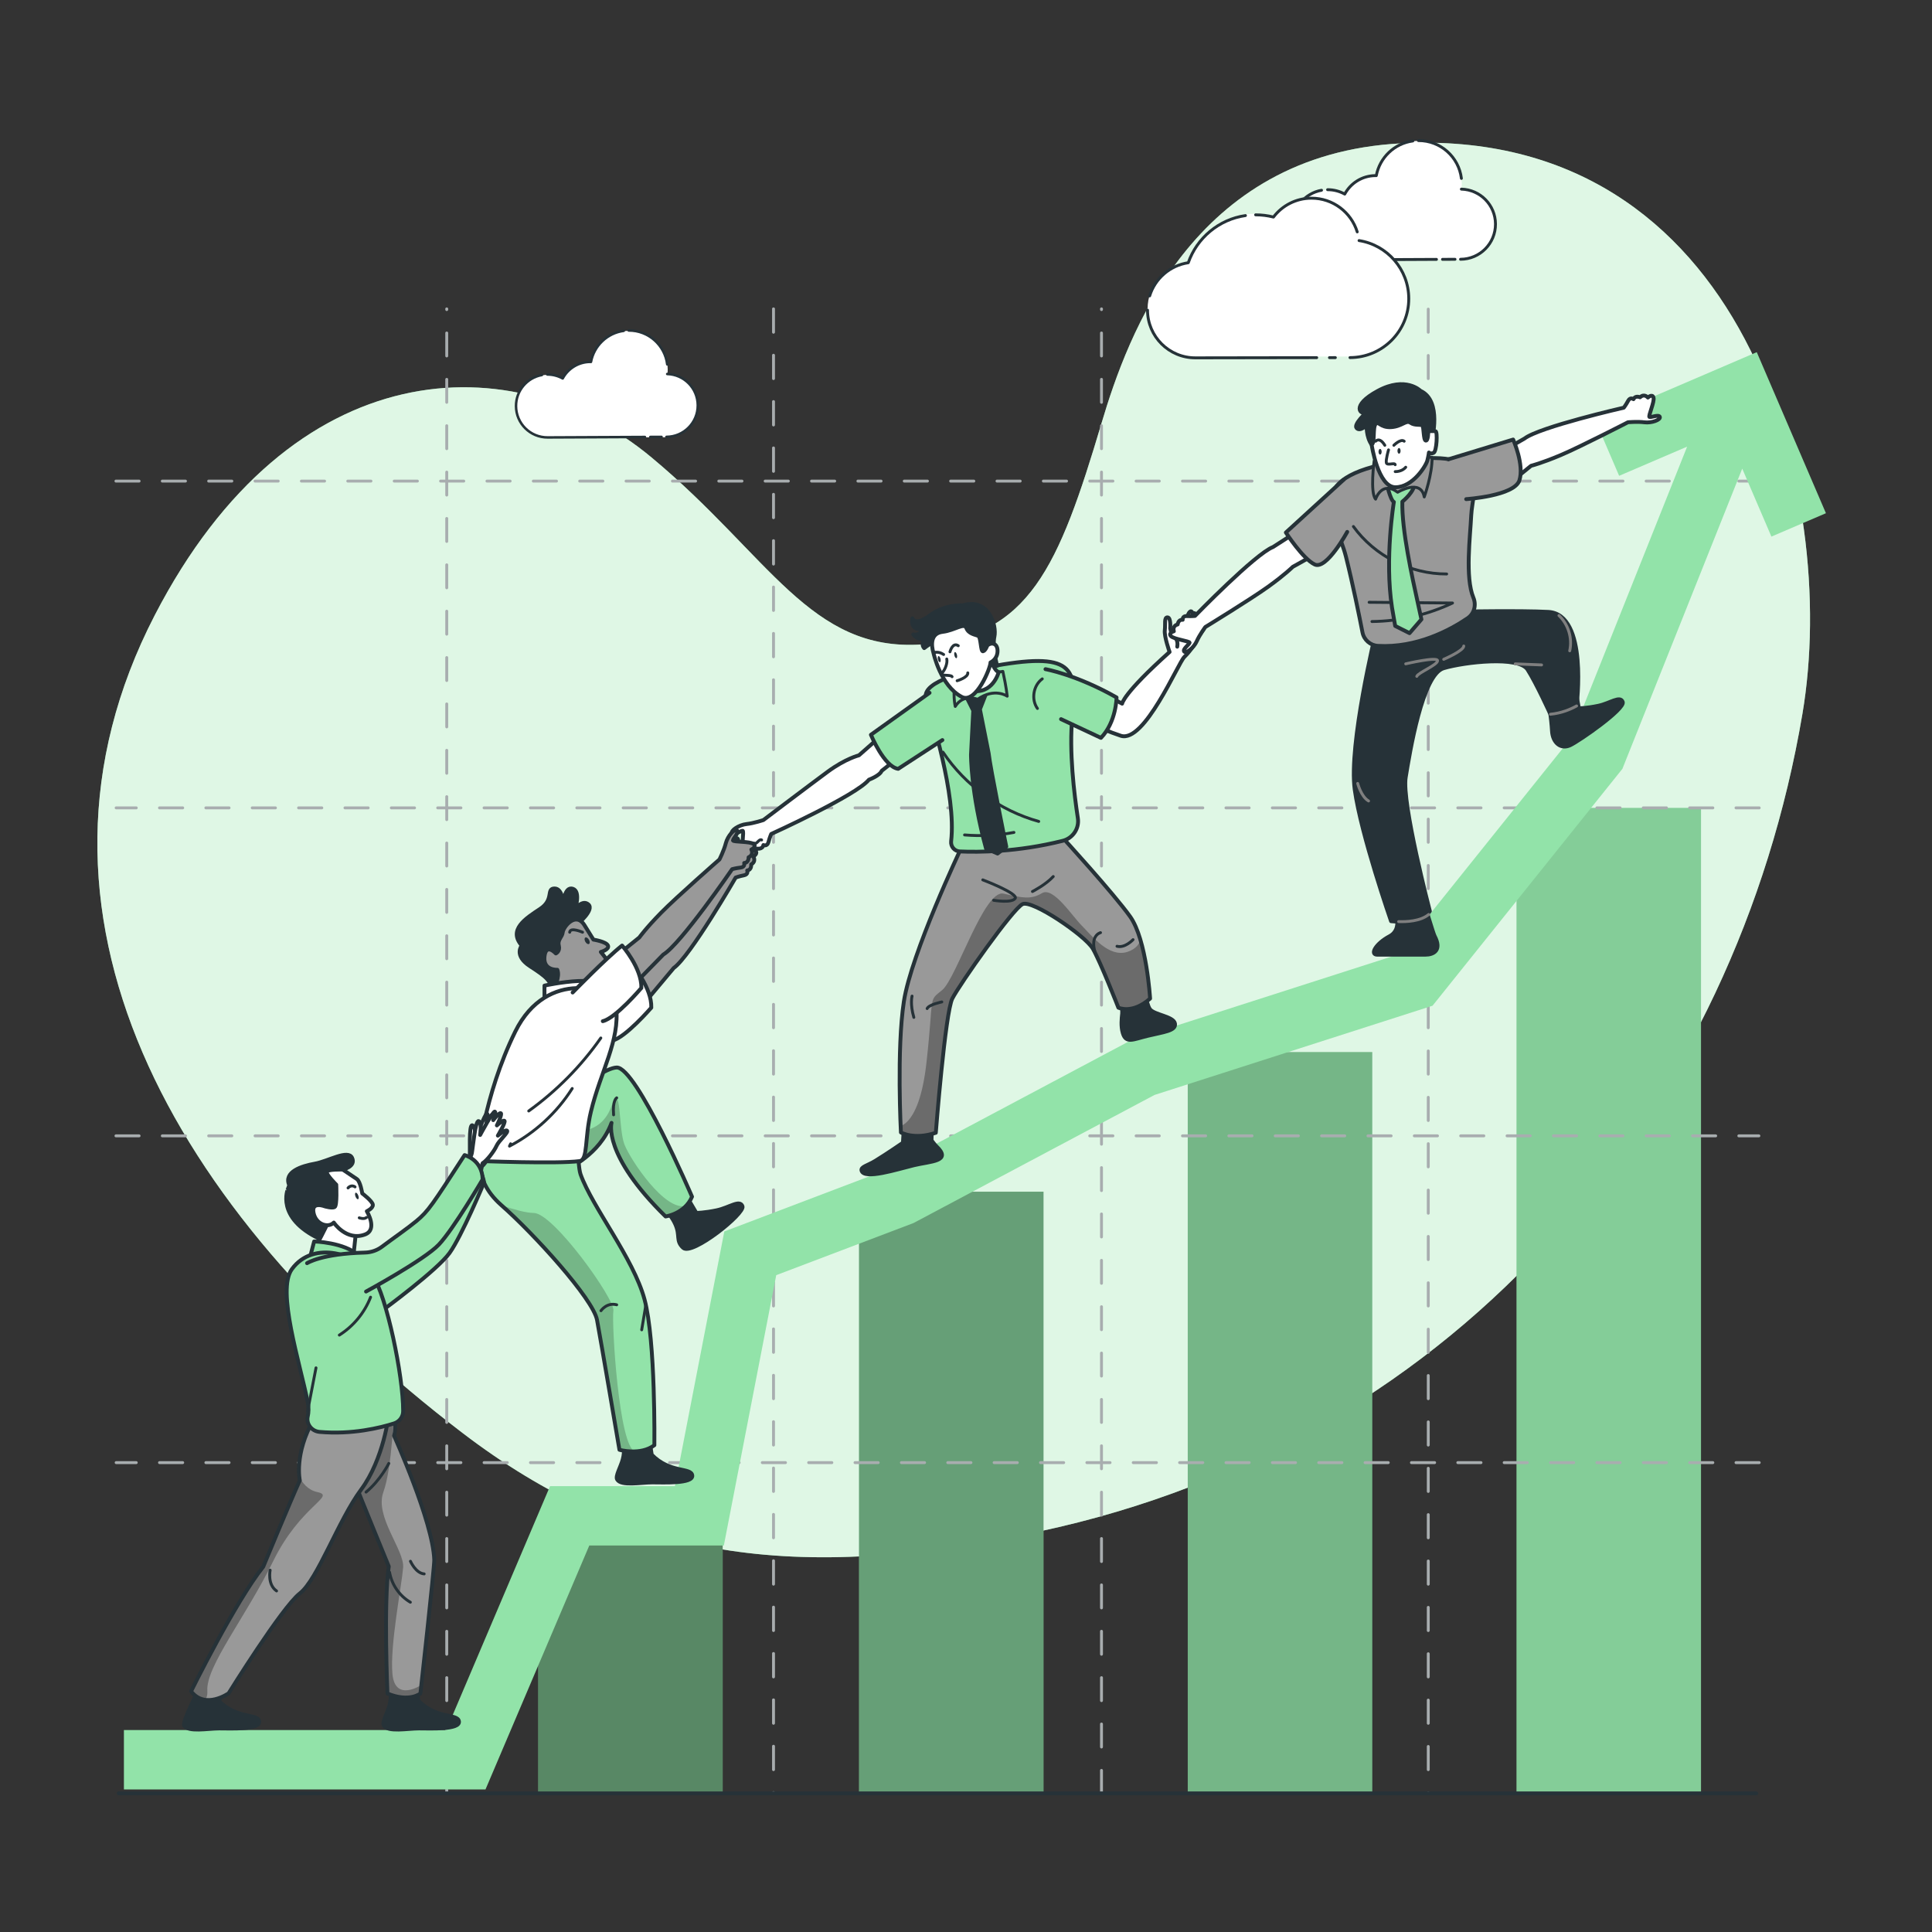 <?xml version="1.0" encoding="UTF-8"?>
<!-- Generator: Adobe Illustrator 27.5.0, SVG Export Plug-In . SVG Version: 6.00 Build 0)  -->
<svg enable-background="new 0 0 500 500" version="1.1" viewBox="0 0 500 500" xml:space="preserve" xmlns="http://www.w3.org/2000/svg" xmlns:xlink="http://www.w3.org/1999/xlink">
<rect x="0" y="0" width="500" height="500" fill="#333333" stroke="none"/>
<g id="Background_Simple">
	
		<path d="m362.63 37.1c-54.008 2.802-70.8 49.744-77.549 72.399-11.052 37.1-18.691 55.417-46.461 57.284-28.994 1.949-39.427-22.921-69.982-48.379-35.589-29.652-93.235-27.643-128.61 40.856-39.667 76.802 4.765 154.41 79.69 211.6 42.835 32.696 85.884 38.997 149.15 25.505 110.3-23.522 180.5-110.82 197.59-211.57 9.699-57.171-14.839-152.31-103.82-147.7z" fill="#92E3A9"/>
		<path d="m362.63 37.1c-54.008 2.802-70.8 49.744-77.549 72.399-11.052 37.1-18.691 55.417-46.461 57.284-28.994 1.949-39.427-22.921-69.982-48.379-35.589-29.652-93.235-27.643-128.61 40.856-39.667 76.802 4.765 154.41 79.69 211.6 42.835 32.696 85.884 38.997 149.15 25.505 110.3-23.522 180.5-110.82 197.59-211.57 9.699-57.171-14.839-152.31-103.82-147.7z" fill="#fff" opacity=".7"/>
	
</g>
<g id="Chart">
	<g id="Chart_1_">
		<rect x="139.28" y="398.94" width="47.75" height="65.18" fill="#92E3A9"/>
		<rect x="139.28" y="398.94" width="47.75" height="65.18" enable-background="new" opacity=".4"/>
		<rect x="222.31" y="308.41" width="47.75" height="155.71" fill="#92E3A9"/>
		<rect x="222.31" y="308.41" width="47.75" height="155.71" enable-background="new" opacity=".3"/>
		<rect x="307.39" y="272.27" width="47.75" height="191.85" fill="#92E3A9"/>
		<rect x="307.39" y="272.27" width="47.75" height="191.85" enable-background="new" opacity=".2"/>
		<rect x="392.47" y="209.08" width="47.75" height="255.04" fill="#92E3A9"/>
		<rect x="392.47" y="209.08" width="47.75" height="255.04" enable-background="new" opacity=".1"/>
	</g>
</g>
<g id="Graphics">
	<g id="Graphics_1_" fill="#A8ADAF">
		<path d="m455.22 124.88h-5.22c-0.199 6e-3 -0.364-0.151-0.37-0.35v-0.02c-6e-3 -0.204 0.156-0.374 0.36-0.38h0.01 5.2c0.21 0 0.38 0.17 0.38 0.38 0 0.201-0.16 0.365-0.36 0.37zm-11.2 0h-6c-0.199 6e-3 -0.364-0.151-0.37-0.35v-0.02c-5e-3 -0.204 0.156-0.374 0.36-0.38h0.01 6c0.21 0 0.38 0.17 0.38 0.38 1e-3 0.204-0.164 0.37-0.369 0.371-0.01 0-0.021 0-0.031-1e-3h0.02zm-12 0h-6c-0.199 6e-3 -0.364-0.151-0.37-0.35v-0.02c-5e-3 -0.204 0.156-0.374 0.36-0.38h0.01 6c0.21 0 0.38 0.17 0.38 0.38 1e-3 0.204-0.164 0.37-0.369 0.371-0.01 0-0.021 0-0.031-1e-3h0.02zm-12 0h-6c-0.199 6e-3 -0.364-0.151-0.37-0.35v-0.02c-5e-3 -0.204 0.156-0.374 0.36-0.38h0.01 6c0.21 0 0.38 0.17 0.38 0.38 1e-3 0.204-0.164 0.37-0.369 0.371-0.01 0-0.021 0-0.031-1e-3h0.02zm-12 0h-6c-0.199 6e-3 -0.364-0.151-0.37-0.35v-0.02c-5e-3 -0.204 0.156-0.374 0.36-0.38h0.01 6c0.21 0 0.38 0.17 0.38 0.38 1e-3 0.204-0.164 0.37-0.369 0.371-0.01 0-0.021 0-0.031-1e-3h0.02zm-12 0h-6c-0.199 6e-3 -0.364-0.151-0.37-0.35v-0.02c-5e-3 -0.204 0.156-0.374 0.36-0.38h0.01 6c0.21 0 0.38 0.17 0.38 0.38 1e-3 0.204-0.164 0.37-0.369 0.371-0.01 0-0.021 0-0.031-1e-3h0.02zm-12 0h-6c-0.199 6e-3 -0.364-0.151-0.37-0.35v-0.02c-5e-3 -0.204 0.156-0.374 0.36-0.38h0.01 6c0.21 0 0.38 0.17 0.38 0.38 1e-3 0.204-0.164 0.37-0.369 0.371-0.01 0-0.021 0-0.031-1e-3h0.02zm-12 0h-6c-0.199 6e-3 -0.364-0.151-0.37-0.35v-0.02c-5e-3 -0.204 0.156-0.374 0.36-0.38h0.01 6c0.21 0 0.38 0.17 0.38 0.38 1e-3 0.204-0.164 0.37-0.369 0.371-0.01 0-0.021 0-0.031-1e-3h0.02zm-12 0h-6c-0.199 6e-3 -0.364-0.151-0.37-0.35v-0.02c-5e-3 -0.204 0.156-0.374 0.36-0.38h0.01 6c0.21 0 0.38 0.17 0.38 0.38 1e-3 0.204-0.164 0.37-0.369 0.371-0.01 0-0.021 0-0.031-1e-3h0.02zm-12 0h-6c-0.199 6e-3 -0.364-0.151-0.37-0.35v-0.02c-5e-3 -0.204 0.156-0.374 0.36-0.38h0.01 6c0.21 0 0.38 0.17 0.38 0.38 1e-3 0.204-0.164 0.37-0.369 0.371-0.01 0-0.021 0-0.031-1e-3h0.02zm-12 0h-6c-0.199 6e-3 -0.364-0.151-0.37-0.35v-0.02c-5e-3 -0.204 0.156-0.374 0.36-0.38h0.01 6c0.21 0 0.38 0.17 0.38 0.38 1e-3 0.204-0.164 0.37-0.369 0.371-0.01 0-0.021 0-0.031-1e-3h0.02zm-12 0h-6c-0.199 6e-3 -0.364-0.151-0.37-0.35v-0.02c-5e-3 -0.204 0.156-0.374 0.36-0.38h0.01 6c0.21 0 0.38 0.17 0.38 0.38 1e-3 0.204-0.164 0.37-0.369 0.371-0.01 0-0.021 0-0.031-1e-3h0.02zm-12 0h-6c-0.199 6e-3 -0.364-0.151-0.37-0.35v-0.02c-5e-3 -0.204 0.156-0.374 0.36-0.38h0.01 6c0.21 0 0.38 0.17 0.38 0.38 1e-3 0.204-0.164 0.37-0.369 0.371-0.01 0-0.021 0-0.031-1e-3h0.02zm-12 0h-6c-0.199 6e-3 -0.364-0.151-0.37-0.35v-0.02c-5e-3 -0.204 0.156-0.374 0.36-0.38h0.01 6c0.21 0 0.38 0.17 0.38 0.38 1e-3 0.204-0.164 0.37-0.369 0.371-0.01 0-0.021 0-0.031-1e-3h0.02zm-12 0h-6c-0.199 6e-3 -0.364-0.151-0.37-0.35v-0.02c-5e-3 -0.204 0.156-0.374 0.36-0.38h0.01 6c0.21 0 0.38 0.17 0.38 0.38 1e-3 0.204-0.164 0.37-0.369 0.371-0.01 0-0.021 0-0.031-1e-3h0.02zm-12 0h-6c-0.199 6e-3 -0.364-0.151-0.37-0.35v-0.02c-5e-3 -0.204 0.156-0.374 0.36-0.38h0.01 6c0.21 0 0.38 0.17 0.38 0.38 1e-3 0.204-0.164 0.37-0.369 0.371-0.01 0-0.021 0-0.031-1e-3h0.02zm-12 0h-6c-0.199 6e-3 -0.364-0.151-0.37-0.35v-0.02c-5e-3 -0.204 0.156-0.374 0.36-0.38h0.01 6c0.21 0 0.38 0.17 0.38 0.38 1e-3 0.204-0.164 0.37-0.369 0.371-0.01 0-0.021 0-0.031-1e-3h0.02zm-12 0h-6c-0.199 6e-3 -0.364-0.151-0.37-0.35v-0.02c-5e-3 -0.204 0.156-0.374 0.36-0.38h0.01 6c0.21 0 0.38 0.17 0.38 0.38 1e-3 0.204-0.164 0.37-0.369 0.371-0.01 0-0.021 0-0.031-1e-3h0.02zm-12 0h-6c-0.199 6e-3 -0.364-0.151-0.37-0.35v-0.02c-5e-3 -0.204 0.156-0.374 0.36-0.38h0.01 6c0.21 0 0.38 0.17 0.38 0.38 1e-3 0.204-0.164 0.37-0.369 0.371-0.01 0-0.021 0-0.031-1e-3h0.02zm-12 0h-6c-0.199 6e-3 -0.364-0.151-0.37-0.35v-0.02c-5e-3 -0.204 0.156-0.374 0.36-0.38h0.01 6c0.21 0 0.38 0.17 0.38 0.38 1e-3 0.204-0.164 0.37-0.369 0.371-0.01 0-0.021 0-0.031-1e-3h0.02zm-12 0h-6c-0.199 6e-3 -0.364-0.151-0.37-0.35v-0.02c-5e-3 -0.204 0.156-0.374 0.36-0.38h0.01 6c0.21 0 0.38 0.17 0.38 0.38 1e-3 0.204-0.164 0.37-0.369 0.371-0.01 0-0.021 0-0.031-1e-3h0.02zm-12 0h-6c-0.199 6e-3 -0.364-0.151-0.37-0.35v-0.02c-5e-3 -0.204 0.156-0.374 0.36-0.38h0.01 6c0.21 0 0.38 0.17 0.38 0.38 1e-3 0.204-0.164 0.37-0.369 0.371-0.01 0-0.021 0-0.031-1e-3h0.02zm-12 0h-6c-0.199 6e-3 -0.364-0.151-0.37-0.35v-0.02c-5e-3 -0.204 0.156-0.374 0.36-0.38h0.01 6c0.21 0 0.38 0.17 0.38 0.38 1e-3 0.204-0.164 0.37-0.369 0.371-0.01 0-0.021 0-0.031-1e-3h0.02zm-12 0h-6c-0.199 6e-3 -0.364-0.151-0.37-0.35v-0.02c-5e-3 -0.204 0.156-0.374 0.36-0.38h0.01 6c0.21 0 0.38 0.17 0.38 0.38 1e-3 0.204-0.164 0.37-0.369 0.371-0.01 0-0.021 0-0.031-1e-3h0.02zm-12 0h-6c-0.199 6e-3 -0.364-0.151-0.37-0.35v-0.02c-5e-3 -0.204 0.156-0.374 0.36-0.38h0.01 6c0.21 0 0.38 0.17 0.38 0.38 1e-3 0.204-0.164 0.37-0.369 0.371-0.01 0-0.021 0-0.031-1e-3h0.02zm-12 0h-6c-0.199 6e-3 -0.364-0.151-0.37-0.35v-0.02c-5e-3 -0.204 0.156-0.374 0.36-0.38h0.01 6c0.21 0 0.38 0.17 0.38 0.38 1e-3 0.204-0.164 0.37-0.369 0.371-0.01 0-0.021 0-0.031-1e-3h0.02zm-12 0h-6c-0.199 6e-3 -0.364-0.151-0.37-0.35v-0.02c-5e-3 -0.204 0.156-0.374 0.36-0.38h0.01 6c0.21 0 0.38 0.17 0.38 0.38 1e-3 0.204-0.164 0.37-0.369 0.371-0.01 0-0.021 0-0.031-1e-3h0.02zm-12 0h-6c-0.199 6e-3 -0.364-0.151-0.37-0.35v-0.02c-6e-3 -0.204 0.156-0.374 0.36-0.38h0.01 6c0.21 0 0.38 0.17 0.38 0.38 1e-3 0.204-0.164 0.37-0.369 0.371-0.01 0-0.021 0-0.031-1e-3h0.02zm-12 0h-6c-0.199 6e-3 -0.364-0.151-0.37-0.35v-0.02c-6e-3 -0.204 0.156-0.374 0.36-0.38h0.01 6c0.21 0 0.38 0.17 0.38 0.38 1e-3 0.204-0.165 0.37-0.369 0.371-0.01 0-0.021 0-0.031-1e-3h0.02zm-12 0h-6c-0.199 6e-3 -0.364-0.151-0.37-0.35v-0.02c-6e-3 -0.204 0.156-0.374 0.36-0.38h0.01 6c0.21 0 0.38 0.17 0.38 0.38 1e-3 0.204-0.165 0.37-0.369 0.371-0.01 0-0.021 0-0.031-1e-3h0.02zm-12 0h-6.02c-0.199 6e-3 -0.364-0.151-0.37-0.35v-0.02c-6e-3 -0.204 0.156-0.374 0.36-0.38h0.01 6c0.21 0 0.38 0.17 0.38 0.38 0 0.204-0.165 0.37-0.37 0.37h-0.01 0.02zm-12 0h-6.02c-0.199 6e-3 -0.364-0.151-0.37-0.35v-0.02c-6e-3 -0.204 0.156-0.374 0.36-0.38h0.01 6c0.21 0 0.38 0.17 0.38 0.38 0 0.204-0.165 0.37-0.37 0.37h-0.01 0.02zm-12 0h-6.02c-0.199 6e-3 -0.364-0.151-0.37-0.35v-0.02c-6e-3 -0.204 0.156-0.374 0.36-0.38h0.01 6c0.21 0 0.38 0.17 0.38 0.38 0 0.204-0.165 0.37-0.37 0.37h-0.01 0.02zm-12 0h-6.02c-0.199 6e-3 -0.364-0.151-0.37-0.35v-0.02c-6e-3 -0.204 0.156-0.374 0.36-0.38h0.01 6c0.21 0 0.38 0.17 0.38 0.38 0 0.204-0.166 0.37-0.37 0.37h-0.01 0.02zm-12 0h-6.02c-0.199 6e-3 -0.364-0.151-0.37-0.35v-0.02c-6e-3 -0.204 0.156-0.374 0.36-0.38h0.01 6c0.21 0 0.38 0.17 0.38 0.38 0 0.204-0.166 0.37-0.37 0.37h-0.01 0.02zm-12 0h-6.02c-0.199 6e-3 -0.364-0.151-0.37-0.35v-0.02c-5e-3 -0.204 0.156-0.374 0.36-0.38h0.01 6c0.21 0 0.38 0.17 0.38 0.38 0 0.204-0.166 0.37-0.37 0.37h-0.01 0.02z"/>
		<path d="m455.22 209.45h-6c-0.207-0.034-0.348-0.229-0.314-0.436 0.026-0.161 0.153-0.287 0.314-0.314h6c0.207-0.034 0.402 0.106 0.436 0.314 0.034 0.207-0.106 0.403-0.314 0.436-0.04 7e-3 -0.081 7e-3 -0.122 0zm-12 0h-6c-0.207-0.034-0.348-0.229-0.314-0.436 0.026-0.161 0.153-0.287 0.314-0.314h6c0.207-0.034 0.402 0.106 0.436 0.314 0.034 0.207-0.106 0.403-0.314 0.436-0.04 7e-3 -0.081 7e-3 -0.122 0zm-12 0h-6c-0.207-0.034-0.348-0.229-0.314-0.436 0.026-0.161 0.153-0.287 0.314-0.314h6c0.207-0.034 0.402 0.106 0.436 0.314 0.034 0.207-0.106 0.403-0.314 0.436-0.04 7e-3 -0.081 7e-3 -0.122 0zm-12 0h-6c-0.207-0.034-0.348-0.229-0.314-0.436 0.026-0.161 0.153-0.287 0.314-0.314h6c0.207-0.034 0.402 0.106 0.436 0.314 0.034 0.207-0.106 0.403-0.314 0.436-0.04 7e-3 -0.081 7e-3 -0.122 0zm-12 0h-6c-0.207-0.034-0.348-0.229-0.314-0.436 0.026-0.161 0.153-0.287 0.314-0.314h6c0.207-0.034 0.402 0.106 0.436 0.314 0.034 0.207-0.106 0.403-0.314 0.436-0.04 7e-3 -0.081 7e-3 -0.122 0zm-12 0h-6c-0.207-0.034-0.348-0.229-0.314-0.436 0.026-0.161 0.153-0.287 0.314-0.314h6c0.207-0.034 0.402 0.106 0.436 0.314 0.034 0.207-0.106 0.403-0.314 0.436-0.04 7e-3 -0.081 7e-3 -0.122 0zm-12 0h-6c-0.207-0.034-0.348-0.229-0.314-0.436 0.026-0.161 0.153-0.287 0.314-0.314h6c0.207-0.034 0.402 0.106 0.436 0.314 0.034 0.207-0.106 0.403-0.314 0.436-0.04 7e-3 -0.081 7e-3 -0.122 0zm-12 0h-6c-0.207-0.034-0.348-0.229-0.314-0.436 0.026-0.161 0.153-0.287 0.314-0.314h6c0.207-0.034 0.402 0.106 0.436 0.314 0.034 0.207-0.106 0.403-0.314 0.436-0.04 7e-3 -0.081 7e-3 -0.122 0zm-12 0h-6c-0.207-0.034-0.348-0.229-0.314-0.436 0.026-0.161 0.153-0.287 0.314-0.314h6c0.207-0.034 0.402 0.106 0.436 0.314 0.034 0.207-0.106 0.403-0.314 0.436-0.04 7e-3 -0.081 7e-3 -0.122 0zm-12 0h-6c-0.207-0.034-0.348-0.229-0.314-0.436 0.026-0.161 0.153-0.287 0.314-0.314h6c0.207-0.034 0.402 0.106 0.436 0.314 0.034 0.207-0.106 0.403-0.314 0.436-0.04 7e-3 -0.081 7e-3 -0.122 0zm-12 0h-6c-0.207-0.034-0.348-0.229-0.314-0.436 0.026-0.161 0.153-0.287 0.314-0.314h6c0.207-0.034 0.402 0.106 0.436 0.314 0.034 0.207-0.106 0.403-0.314 0.436-0.04 7e-3 -0.081 7e-3 -0.122 0zm-12 0h-6c-0.207-0.034-0.348-0.229-0.314-0.436 0.026-0.161 0.153-0.287 0.314-0.314h6c0.207-0.034 0.402 0.106 0.436 0.314 0.034 0.207-0.106 0.403-0.314 0.436-0.04 7e-3 -0.081 7e-3 -0.122 0zm-12 0h-6c-0.207-0.034-0.348-0.229-0.314-0.436 0.026-0.161 0.153-0.287 0.314-0.314h6c0.207-0.034 0.402 0.106 0.436 0.314 0.034 0.207-0.106 0.403-0.314 0.436-0.04 7e-3 -0.081 7e-3 -0.122 0zm-12 0h-6c-0.207-0.034-0.348-0.229-0.314-0.436 0.026-0.161 0.153-0.287 0.314-0.314h6c0.207-0.034 0.402 0.106 0.436 0.314 0.034 0.207-0.106 0.403-0.314 0.436-0.04 7e-3 -0.081 7e-3 -0.122 0zm-12 0h-6c-0.207-0.034-0.348-0.229-0.314-0.436 0.026-0.161 0.153-0.287 0.314-0.314h6c0.207-0.034 0.402 0.106 0.436 0.314 0.034 0.207-0.106 0.403-0.314 0.436-0.04 7e-3 -0.081 7e-3 -0.122 0zm-12 0h-6c-0.207-0.034-0.348-0.229-0.314-0.436 0.026-0.161 0.153-0.287 0.314-0.314h6c0.207-0.034 0.402 0.106 0.436 0.314 0.034 0.207-0.106 0.403-0.314 0.436-0.04 7e-3 -0.081 7e-3 -0.122 0zm-12 0h-6c-0.207-0.034-0.348-0.229-0.314-0.436 0.026-0.161 0.153-0.287 0.314-0.314h6c0.207-0.034 0.402 0.106 0.436 0.314 0.034 0.207-0.106 0.403-0.314 0.436-0.04 7e-3 -0.081 7e-3 -0.122 0zm-12 0h-6c-0.207-0.034-0.348-0.229-0.314-0.436 0.026-0.161 0.153-0.287 0.314-0.314h6c0.207-0.034 0.402 0.106 0.436 0.314 0.034 0.207-0.106 0.403-0.313 0.436-0.041 7e-3 -0.082 7e-3 -0.123 0zm-12 0h-6c-0.207-0.034-0.348-0.229-0.314-0.436 0.026-0.161 0.153-0.287 0.314-0.314h6c0.207-0.034 0.402 0.106 0.436 0.314 0.034 0.207-0.106 0.403-0.313 0.436-0.041 7e-3 -0.082 7e-3 -0.123 0zm-12 0h-6c-0.207-0.034-0.348-0.229-0.314-0.436 0.026-0.161 0.153-0.287 0.314-0.314h6c0.207-0.034 0.402 0.106 0.436 0.314 0.034 0.207-0.106 0.403-0.313 0.436-0.041 7e-3 -0.082 7e-3 -0.123 0zm-12 0h-6c-0.207-0.034-0.348-0.229-0.314-0.436 0.026-0.161 0.153-0.287 0.314-0.314h6c0.207-0.034 0.402 0.106 0.436 0.314 0.034 0.207-0.106 0.403-0.313 0.436-0.041 7e-3 -0.082 7e-3 -0.123 0zm-12 0h-6c-0.207-0.034-0.348-0.229-0.314-0.436 0.026-0.161 0.153-0.287 0.314-0.314h6c0.207-0.034 0.402 0.106 0.436 0.314 0.034 0.207-0.106 0.403-0.313 0.436-0.041 7e-3 -0.082 7e-3 -0.123 0zm-12 0h-6c-0.207-0.034-0.348-0.229-0.314-0.436 0.026-0.161 0.153-0.287 0.314-0.314h6c0.207-0.034 0.402 0.106 0.436 0.314 0.034 0.207-0.106 0.403-0.314 0.436-0.04 7e-3 -0.081 7e-3 -0.122 0zm-12 0h-6c-0.207-0.034-0.348-0.229-0.314-0.436 0.026-0.161 0.153-0.287 0.314-0.314h6c0.207-0.034 0.402 0.106 0.436 0.314 0.034 0.207-0.106 0.403-0.314 0.436-0.04 7e-3 -0.081 7e-3 -0.122 0zm-12 0h-6c-0.207-0.034-0.348-0.229-0.314-0.436 0.026-0.161 0.153-0.287 0.314-0.314h6c0.207-0.034 0.402 0.106 0.436 0.314 0.034 0.207-0.106 0.403-0.314 0.436-0.04 7e-3 -0.081 7e-3 -0.122 0zm-12 0h-6c-0.207-0.034-0.348-0.229-0.314-0.436 0.026-0.161 0.153-0.287 0.314-0.314h6c0.207-0.034 0.402 0.106 0.436 0.314 0.034 0.207-0.106 0.403-0.314 0.436-0.04 7e-3 -0.081 7e-3 -0.122 0zm-12 0h-6c-0.207-0.034-0.348-0.229-0.314-0.436 0.026-0.161 0.153-0.287 0.314-0.314h6c0.207-0.034 0.402 0.106 0.436 0.314 0.034 0.207-0.106 0.403-0.314 0.436-0.04 7e-3 -0.081 7e-3 -0.122 0zm-12 0h-6c-0.207-0.034-0.348-0.229-0.314-0.436 0.026-0.161 0.153-0.287 0.314-0.314h6c0.207-0.034 0.402 0.106 0.436 0.314 0.034 0.207-0.106 0.403-0.314 0.436-0.04 7e-3 -0.081 7e-3 -0.122 0zm-12 0h-6c-0.207-0.034-0.348-0.229-0.314-0.436 0.026-0.161 0.153-0.287 0.314-0.314h6c0.207-0.034 0.402 0.106 0.436 0.314 0.034 0.207-0.106 0.403-0.313 0.436-0.041 7e-3 -0.082 7e-3 -0.123 0zm-12 0h-6c-0.207-0.034-0.348-0.229-0.314-0.436 0.026-0.161 0.153-0.287 0.314-0.314h6c0.207-0.034 0.402 0.106 0.436 0.314 0.034 0.207-0.106 0.403-0.313 0.436-0.041 7e-3 -0.082 7e-3 -0.123 0zm-12 0h-6c-0.207-0.034-0.348-0.229-0.314-0.436 0.026-0.161 0.153-0.287 0.314-0.314h6c0.207-0.034 0.402 0.106 0.436 0.314 0.034 0.207-0.106 0.403-0.313 0.436-0.041 7e-3 -0.082 7e-3 -0.123 0zm-12 0h-6c-0.207-0.034-0.348-0.229-0.314-0.436 0.026-0.161 0.153-0.287 0.314-0.314h6c0.207-0.034 0.402 0.106 0.436 0.314 0.034 0.207-0.106 0.403-0.313 0.436-0.041 7e-3 -0.082 7e-3 -0.123 0zm-12 0h-6c-0.207-0.034-0.348-0.229-0.314-0.436 0.026-0.161 0.153-0.287 0.314-0.314h6c0.207-0.034 0.402 0.106 0.436 0.314 0.034 0.207-0.106 0.403-0.313 0.436-0.041 7e-3 -0.082 7e-3 -0.123 0zm-12 0h-6c-0.207-0.034-0.347-0.229-0.314-0.436 0.026-0.161 0.153-0.287 0.314-0.314h6c0.207-0.034 0.403 0.106 0.436 0.314 0.034 0.207-0.106 0.403-0.313 0.436-0.041 7e-3 -0.082 7e-3 -0.123 0zm-12 0h-6c-0.207-0.034-0.347-0.229-0.314-0.436 0.026-0.161 0.153-0.287 0.314-0.314h6c0.207-0.034 0.403 0.106 0.436 0.314 0.034 0.207-0.106 0.403-0.313 0.436-0.041 7e-3 -0.082 7e-3 -0.123 0zm-12 0h-5.22c-0.207-0.034-0.347-0.229-0.314-0.436 0.026-0.161 0.153-0.287 0.314-0.314h5.2c0.207-0.034 0.403 0.106 0.436 0.314 0.034 0.207-0.106 0.403-0.313 0.436-0.041 7e-3 -0.082 7e-3 -0.123 0h0.02z"/>
		<path d="m455.22 294.33h-5.22c-0.199 6e-3 -0.364-0.151-0.37-0.35v-0.02c-6e-3 -0.204 0.156-0.374 0.36-0.38h0.01 5.2c0.21 0 0.38 0.17 0.38 0.38 0 0.2-0.16 0.365-0.36 0.37zm-11.2 0h-6c-0.199 6e-3 -0.364-0.151-0.37-0.35v-0.02c-5e-3 -0.204 0.156-0.374 0.36-0.38h0.01 6c0.21 0 0.38 0.17 0.38 0.38 1e-3 0.204-0.164 0.371-0.369 0.371-0.01 0-0.021 0-0.031-1e-3h0.02zm-12 0h-6c-0.199 6e-3 -0.364-0.151-0.37-0.35v-0.02c-5e-3 -0.204 0.156-0.374 0.36-0.38h0.01 6c0.21 0 0.38 0.17 0.38 0.38 1e-3 0.204-0.164 0.371-0.369 0.371-0.01 0-0.021 0-0.031-1e-3h0.02zm-12 0h-6c-0.199 6e-3 -0.364-0.151-0.37-0.35v-0.02c-5e-3 -0.204 0.156-0.374 0.36-0.38h0.01 6c0.21 0 0.38 0.17 0.38 0.38 1e-3 0.204-0.164 0.371-0.369 0.371-0.01 0-0.021 0-0.031-1e-3h0.02zm-12 0h-6c-0.199 6e-3 -0.364-0.151-0.37-0.35v-0.02c-5e-3 -0.204 0.156-0.374 0.36-0.38h0.01 6c0.21 0 0.38 0.17 0.38 0.38 1e-3 0.204-0.164 0.371-0.369 0.371-0.01 0-0.021 0-0.031-1e-3h0.02zm-12 0h-6c-0.199 6e-3 -0.364-0.151-0.37-0.35v-0.02c-5e-3 -0.204 0.156-0.374 0.36-0.38h0.01 6c0.21 0 0.38 0.17 0.38 0.38 1e-3 0.204-0.164 0.371-0.369 0.371-0.01 0-0.021 0-0.031-1e-3h0.02zm-12 0h-6c-0.199 6e-3 -0.364-0.151-0.37-0.35v-0.02c-5e-3 -0.204 0.156-0.374 0.36-0.38h0.01 6c0.21 0 0.38 0.17 0.38 0.38 1e-3 0.204-0.164 0.371-0.369 0.371-0.01 0-0.021 0-0.031-1e-3h0.02zm-12 0h-6c-0.199 6e-3 -0.364-0.151-0.37-0.35v-0.02c-5e-3 -0.204 0.156-0.374 0.36-0.38h0.01 6c0.21 0 0.38 0.17 0.38 0.38 1e-3 0.204-0.164 0.371-0.369 0.371-0.01 0-0.021 0-0.031-1e-3h0.02zm-12 0h-6c-0.199 6e-3 -0.364-0.151-0.37-0.35v-0.02c-5e-3 -0.204 0.156-0.374 0.36-0.38h0.01 6c0.21 0 0.38 0.17 0.38 0.38 1e-3 0.204-0.164 0.371-0.369 0.371-0.01 0-0.021 0-0.031-1e-3h0.02zm-12 0h-6c-0.199 6e-3 -0.364-0.151-0.37-0.35v-0.02c-5e-3 -0.204 0.156-0.374 0.36-0.38h0.01 6c0.21 0 0.38 0.17 0.38 0.38 1e-3 0.204-0.164 0.371-0.369 0.371-0.01 0-0.021 0-0.031-1e-3h0.02zm-12 0h-6c-0.199 6e-3 -0.364-0.151-0.37-0.35v-0.02c-5e-3 -0.204 0.156-0.374 0.36-0.38h0.01 6c0.21 0 0.38 0.17 0.38 0.38 1e-3 0.204-0.164 0.371-0.369 0.371-0.01 0-0.021 0-0.031-1e-3h0.02zm-12 0h-6c-0.199 6e-3 -0.364-0.151-0.37-0.35v-0.02c-5e-3 -0.204 0.156-0.374 0.36-0.38h0.01 6c0.21 0 0.38 0.17 0.38 0.38 1e-3 0.204-0.164 0.371-0.369 0.371-0.01 0-0.021 0-0.031-1e-3h0.02zm-12 0h-6c-0.199 6e-3 -0.364-0.151-0.37-0.35v-0.02c-5e-3 -0.204 0.156-0.374 0.36-0.38h0.01 6c0.21 0 0.38 0.17 0.38 0.38 1e-3 0.204-0.164 0.371-0.369 0.371-0.01 0-0.021 0-0.031-1e-3h0.02zm-12 0h-6c-0.199 6e-3 -0.364-0.151-0.37-0.35v-0.02c-5e-3 -0.204 0.156-0.374 0.36-0.38h0.01 6c0.21 0 0.38 0.17 0.38 0.38 1e-3 0.204-0.164 0.371-0.369 0.371-0.01 0-0.021 0-0.031-1e-3h0.02zm-12 0h-6c-0.199 6e-3 -0.364-0.151-0.37-0.35v-0.02c-5e-3 -0.204 0.156-0.374 0.36-0.38h0.01 6c0.21 0 0.38 0.17 0.38 0.38 1e-3 0.204-0.164 0.371-0.369 0.371-0.01 0-0.021 0-0.031-1e-3h0.02zm-12 0h-6c-0.199 6e-3 -0.364-0.151-0.37-0.35v-0.02c-5e-3 -0.204 0.156-0.374 0.36-0.38h0.01 6c0.21 0 0.38 0.17 0.38 0.38 1e-3 0.204-0.164 0.371-0.369 0.371-0.01 0-0.021 0-0.031-1e-3h0.02zm-12 0h-6c-0.199 6e-3 -0.364-0.151-0.37-0.35v-0.02c-5e-3 -0.204 0.156-0.374 0.36-0.38h0.01 6c0.21 0 0.38 0.17 0.38 0.38 1e-3 0.204-0.164 0.371-0.369 0.371-0.01 0-0.021 0-0.031-1e-3h0.02zm-12 0h-6c-0.199 6e-3 -0.364-0.151-0.37-0.35v-0.02c-5e-3 -0.204 0.156-0.374 0.36-0.38h0.01 6c0.21 0 0.38 0.17 0.38 0.38 1e-3 0.204-0.165 0.371-0.369 0.371-0.01 0-0.021 0-0.031-1e-3h0.02zm-12 0h-6c-0.199 6e-3 -0.364-0.151-0.37-0.35v-0.02c-5e-3 -0.204 0.156-0.374 0.36-0.38h0.01 6c0.21 0 0.38 0.17 0.38 0.38 1e-3 0.204-0.165 0.371-0.369 0.371-0.01 0-0.021 0-0.031-1e-3h0.02zm-12 0h-6c-0.199 6e-3 -0.364-0.151-0.37-0.35v-0.02c-5e-3 -0.204 0.156-0.374 0.36-0.38h0.01 6c0.21 0 0.38 0.17 0.38 0.38 1e-3 0.204-0.165 0.371-0.369 0.371-0.01 0-0.021 0-0.031-1e-3h0.02zm-12 0h-6c-0.199 6e-3 -0.364-0.151-0.37-0.35v-0.02c-5e-3 -0.204 0.156-0.374 0.36-0.38h0.01 6c0.21 0 0.38 0.17 0.38 0.38 1e-3 0.204-0.165 0.371-0.369 0.371-0.01 0-0.021 0-0.031-1e-3h0.02zm-12 0h-6c-0.199 6e-3 -0.364-0.151-0.37-0.35v-0.02c-5e-3 -0.204 0.156-0.374 0.36-0.38h0.01 6c0.21 0 0.38 0.17 0.38 0.38 1e-3 0.204-0.165 0.371-0.369 0.371-0.01 0-0.021 0-0.031-1e-3h0.02zm-12 0h-6c-0.199 6e-3 -0.364-0.151-0.37-0.35v-0.02c-5e-3 -0.204 0.156-0.374 0.36-0.38h0.01 6c0.21 0 0.38 0.17 0.38 0.38 1e-3 0.204-0.165 0.371-0.369 0.371-0.01 0-0.021 0-0.031-1e-3h0.02zm-12 0h-6c-0.199 6e-3 -0.364-0.151-0.37-0.35v-0.02c-5e-3 -0.204 0.156-0.374 0.36-0.38h0.01 6c0.21 0 0.38 0.17 0.38 0.38 1e-3 0.204-0.165 0.371-0.369 0.371-0.01 0-0.021 0-0.031-1e-3h0.02zm-12 0h-6c-0.199 6e-3 -0.364-0.151-0.37-0.35v-0.02c-5e-3 -0.204 0.156-0.374 0.36-0.38h0.01 6c0.21 0 0.38 0.17 0.38 0.38 1e-3 0.204-0.165 0.371-0.369 0.371-0.01 0-0.021 0-0.031-1e-3h0.02zm-12 0h-6c-0.199 6e-3 -0.364-0.151-0.37-0.35v-0.02c-5e-3 -0.204 0.156-0.374 0.36-0.38h0.01 6c0.21 0 0.38 0.17 0.38 0.38 1e-3 0.204-0.165 0.371-0.369 0.371-0.01 0-0.021 0-0.031-1e-3h0.02zm-12 0h-6c-0.199 6e-3 -0.364-0.151-0.37-0.35v-0.02c-5e-3 -0.204 0.156-0.374 0.36-0.38h0.01 6c0.21 0 0.38 0.17 0.38 0.38 1e-3 0.204-0.165 0.371-0.369 0.371-0.01 0-0.021 0-0.031-1e-3h0.02zm-12 0h-6c-0.199 6e-3 -0.364-0.151-0.37-0.35v-0.02c-6e-3 -0.204 0.156-0.374 0.36-0.38h0.01 6c0.21 0 0.38 0.17 0.38 0.38 1e-3 0.204-0.164 0.371-0.369 0.371-0.01 0-0.021 0-0.031-1e-3h0.02zm-12 0h-6c-0.199 6e-3 -0.364-0.151-0.37-0.35v-0.02c-6e-3 -0.204 0.156-0.374 0.36-0.38h0.01 6c0.21 0 0.38 0.17 0.38 0.38 1e-3 0.204-0.165 0.371-0.369 0.371-0.01 0-0.021 0-0.031-1e-3h0.02zm-12 0h-6c-0.199 6e-3 -0.364-0.151-0.37-0.35v-0.02c-6e-3 -0.204 0.156-0.374 0.36-0.38h0.01 6c0.21 0 0.38 0.17 0.38 0.38 1e-3 0.204-0.165 0.371-0.369 0.371-0.01 0-0.021 0-0.031-1e-3h0.02zm-12 0h-6.02c-0.199 6e-3 -0.364-0.151-0.37-0.35v-0.02c-6e-3 -0.204 0.156-0.374 0.36-0.38h0.01 6c0.21 0 0.38 0.17 0.38 0.38 0 0.204-0.165 0.37-0.37 0.37h-0.01 0.02zm-12 0h-6.02c-0.199 6e-3 -0.364-0.151-0.37-0.35v-0.02c-6e-3 -0.204 0.156-0.374 0.36-0.38h0.01 6c0.21 0 0.38 0.17 0.38 0.38 0 0.204-0.165 0.37-0.37 0.37h-0.01 0.02zm-12 0h-6.02c-0.199 6e-3 -0.364-0.151-0.37-0.35v-0.02c-6e-3 -0.204 0.156-0.374 0.36-0.38h0.01 6c0.21 0 0.38 0.17 0.38 0.38 0 0.204-0.165 0.37-0.37 0.37h-0.01 0.02zm-12 0h-6.02c-0.199 6e-3 -0.364-0.151-0.37-0.35v-0.02c-6e-3 -0.204 0.156-0.374 0.36-0.38h0.01 6c0.21 0 0.38 0.17 0.38 0.38 0 0.204-0.166 0.37-0.37 0.37h-0.01 0.02zm-12 0h-6.02c-0.199 6e-3 -0.364-0.151-0.37-0.35v-0.02c-6e-3 -0.204 0.156-0.374 0.36-0.38h0.01 6c0.21 0 0.38 0.17 0.38 0.38 0 0.204-0.166 0.37-0.37 0.37h-0.01 0.02zm-12 0h-6.02c-0.199 6e-3 -0.364-0.151-0.37-0.35v-0.02c-5e-3 -0.204 0.156-0.374 0.36-0.38h0.01 6c0.21 0 0.38 0.17 0.38 0.38 0 0.204-0.166 0.37-0.37 0.37h-0.01 0.02z"/>
		<path d="m455.22 378.9h-6c-0.207-0.034-0.348-0.229-0.314-0.436 0.026-0.161 0.153-0.287 0.314-0.314h6c0.207-0.034 0.402 0.106 0.436 0.314 0.034 0.207-0.106 0.402-0.314 0.436-0.04 7e-3 -0.081 7e-3 -0.122 0zm-12 0h-6c-0.207-0.034-0.348-0.229-0.314-0.436 0.026-0.161 0.153-0.287 0.314-0.314h6c0.207-0.034 0.402 0.106 0.436 0.314 0.034 0.207-0.106 0.402-0.314 0.436-0.04 7e-3 -0.081 7e-3 -0.122 0zm-12 0h-6c-0.207-0.034-0.348-0.229-0.314-0.436 0.026-0.161 0.153-0.287 0.314-0.314h6c0.207-0.034 0.402 0.106 0.436 0.314 0.034 0.207-0.106 0.402-0.314 0.436-0.04 7e-3 -0.081 7e-3 -0.122 0zm-12 0h-6c-0.207-0.034-0.348-0.229-0.314-0.436 0.026-0.161 0.153-0.287 0.314-0.314h6c0.207-0.034 0.402 0.106 0.436 0.314 0.034 0.207-0.106 0.402-0.314 0.436-0.04 7e-3 -0.081 7e-3 -0.122 0zm-12 0h-6c-0.207-0.034-0.348-0.229-0.314-0.436 0.026-0.161 0.153-0.287 0.314-0.314h6c0.207-0.034 0.402 0.106 0.436 0.314 0.034 0.207-0.106 0.402-0.314 0.436-0.04 7e-3 -0.081 7e-3 -0.122 0zm-12 0h-6c-0.207-0.034-0.348-0.229-0.314-0.436 0.026-0.161 0.153-0.287 0.314-0.314h6c0.207-0.034 0.402 0.106 0.436 0.314 0.034 0.207-0.106 0.402-0.314 0.436-0.04 7e-3 -0.081 7e-3 -0.122 0zm-12 0h-6c-0.207-0.034-0.348-0.229-0.314-0.436 0.026-0.161 0.153-0.287 0.314-0.314h6c0.207-0.034 0.402 0.106 0.436 0.314 0.034 0.207-0.106 0.402-0.314 0.436-0.04 7e-3 -0.081 7e-3 -0.122 0zm-12 0h-6c-0.207-0.034-0.348-0.229-0.314-0.436 0.026-0.161 0.153-0.287 0.314-0.314h6c0.207-0.034 0.402 0.106 0.436 0.314 0.034 0.207-0.106 0.402-0.314 0.436-0.04 7e-3 -0.081 7e-3 -0.122 0zm-12 0h-6c-0.207-0.034-0.348-0.229-0.314-0.436 0.026-0.161 0.153-0.287 0.314-0.314h6c0.207-0.034 0.402 0.106 0.436 0.314 0.034 0.207-0.106 0.402-0.314 0.436-0.04 7e-3 -0.081 7e-3 -0.122 0zm-12 0h-6c-0.207-0.034-0.348-0.229-0.314-0.436 0.026-0.161 0.153-0.287 0.314-0.314h6c0.207-0.034 0.402 0.106 0.436 0.314 0.034 0.207-0.106 0.402-0.314 0.436-0.04 7e-3 -0.081 7e-3 -0.122 0zm-12 0h-6c-0.207-0.034-0.348-0.229-0.314-0.436 0.026-0.161 0.153-0.287 0.314-0.314h6c0.207-0.034 0.402 0.106 0.436 0.314 0.034 0.207-0.106 0.402-0.314 0.436-0.04 7e-3 -0.081 7e-3 -0.122 0zm-12 0h-6c-0.207-0.034-0.348-0.229-0.314-0.436 0.026-0.161 0.153-0.287 0.314-0.314h6c0.207-0.034 0.402 0.106 0.436 0.314 0.034 0.207-0.106 0.402-0.314 0.436-0.04 7e-3 -0.081 7e-3 -0.122 0zm-12 0h-6c-0.207-0.034-0.348-0.229-0.314-0.436 0.026-0.161 0.153-0.287 0.314-0.314h6c0.207-0.034 0.402 0.106 0.436 0.314 0.034 0.207-0.106 0.402-0.314 0.436-0.04 7e-3 -0.081 7e-3 -0.122 0zm-12 0h-6c-0.207-0.034-0.348-0.229-0.314-0.436 0.026-0.161 0.153-0.287 0.314-0.314h6c0.207-0.034 0.402 0.106 0.436 0.314 0.034 0.207-0.106 0.402-0.314 0.436-0.04 7e-3 -0.081 7e-3 -0.122 0zm-12 0h-6c-0.207-0.034-0.348-0.229-0.314-0.436 0.026-0.161 0.153-0.287 0.314-0.314h6c0.207-0.034 0.402 0.106 0.436 0.314 0.034 0.207-0.106 0.402-0.314 0.436-0.04 7e-3 -0.081 7e-3 -0.122 0zm-12 0h-6c-0.207-0.034-0.348-0.229-0.314-0.436 0.026-0.161 0.153-0.287 0.314-0.314h6c0.207-0.034 0.402 0.106 0.436 0.314 0.034 0.207-0.106 0.402-0.314 0.436-0.04 7e-3 -0.081 7e-3 -0.122 0zm-12 0h-6c-0.207-0.034-0.348-0.229-0.314-0.436 0.026-0.161 0.153-0.287 0.314-0.314h6c0.207-0.034 0.402 0.106 0.436 0.314 0.034 0.207-0.106 0.402-0.314 0.436-0.04 7e-3 -0.081 7e-3 -0.122 0zm-12 0h-6c-0.207-0.034-0.348-0.229-0.314-0.436 0.026-0.161 0.153-0.287 0.314-0.314h6c0.207-0.034 0.402 0.106 0.436 0.314 0.034 0.207-0.106 0.402-0.313 0.436-0.041 7e-3 -0.082 7e-3 -0.123 0zm-12 0h-6c-0.207-0.034-0.348-0.229-0.314-0.436 0.026-0.161 0.153-0.287 0.314-0.314h6c0.207-0.034 0.402 0.106 0.436 0.314 0.034 0.207-0.106 0.402-0.313 0.436-0.041 7e-3 -0.082 7e-3 -0.123 0zm-12 0h-6c-0.207-0.034-0.348-0.229-0.314-0.436 0.026-0.161 0.153-0.287 0.314-0.314h6c0.207-0.034 0.402 0.106 0.436 0.314 0.034 0.207-0.106 0.402-0.313 0.436-0.041 7e-3 -0.082 7e-3 -0.123 0zm-12 0h-6c-0.207-0.034-0.348-0.229-0.314-0.436 0.026-0.161 0.153-0.287 0.314-0.314h6c0.207-0.034 0.402 0.106 0.436 0.314 0.034 0.207-0.106 0.402-0.313 0.436-0.041 7e-3 -0.082 7e-3 -0.123 0zm-12 0h-6c-0.207-0.034-0.348-0.229-0.314-0.436 0.026-0.161 0.153-0.287 0.314-0.314h6c0.207-0.034 0.402 0.106 0.436 0.314 0.034 0.207-0.106 0.402-0.313 0.436-0.041 7e-3 -0.082 7e-3 -0.123 0zm-12 0h-6c-0.207-0.034-0.348-0.229-0.314-0.436 0.026-0.161 0.153-0.287 0.314-0.314h6c0.207-0.034 0.402 0.106 0.436 0.314 0.034 0.207-0.106 0.402-0.314 0.436-0.04 7e-3 -0.081 7e-3 -0.122 0zm-12 0h-6c-0.207-0.034-0.348-0.229-0.314-0.436 0.026-0.161 0.153-0.287 0.314-0.314h6c0.207-0.034 0.402 0.106 0.436 0.314 0.034 0.207-0.106 0.402-0.314 0.436-0.04 7e-3 -0.081 7e-3 -0.122 0zm-12 0h-6c-0.207-0.034-0.348-0.229-0.314-0.436 0.026-0.161 0.153-0.287 0.314-0.314h6c0.207-0.034 0.402 0.106 0.436 0.314 0.034 0.207-0.106 0.402-0.314 0.436-0.04 7e-3 -0.081 7e-3 -0.122 0zm-12 0h-6c-0.207-0.034-0.348-0.229-0.314-0.436 0.026-0.161 0.153-0.287 0.314-0.314h6c0.207-0.034 0.402 0.106 0.436 0.314 0.034 0.207-0.106 0.402-0.314 0.436-0.04 7e-3 -0.081 7e-3 -0.122 0zm-12 0h-6c-0.207-0.034-0.348-0.229-0.314-0.436 0.026-0.161 0.153-0.287 0.314-0.314h6c0.207-0.034 0.402 0.106 0.436 0.314 0.034 0.207-0.106 0.402-0.314 0.436-0.04 7e-3 -0.081 7e-3 -0.122 0zm-12 0h-6c-0.207-0.034-0.348-0.229-0.314-0.436 0.026-0.161 0.153-0.287 0.314-0.314h6c0.207-0.034 0.402 0.106 0.436 0.314 0.034 0.207-0.106 0.402-0.314 0.436-0.04 7e-3 -0.081 7e-3 -0.122 0zm-12 0h-6c-0.207-0.034-0.348-0.229-0.314-0.436 0.026-0.161 0.153-0.287 0.314-0.314h6c0.207-0.034 0.402 0.106 0.436 0.314 0.034 0.207-0.106 0.402-0.313 0.436-0.041 7e-3 -0.082 7e-3 -0.123 0zm-12 0h-6c-0.207-0.034-0.348-0.229-0.314-0.436 0.026-0.161 0.153-0.287 0.314-0.314h6c0.207-0.034 0.402 0.106 0.436 0.314 0.034 0.207-0.106 0.402-0.313 0.436-0.041 7e-3 -0.082 7e-3 -0.123 0zm-12 0h-6c-0.207-0.034-0.348-0.229-0.314-0.436 0.026-0.161 0.153-0.287 0.314-0.314h6c0.207-0.034 0.402 0.106 0.436 0.314 0.034 0.207-0.106 0.402-0.313 0.436-0.041 7e-3 -0.082 7e-3 -0.123 0zm-12 0h-6c-0.207-0.034-0.348-0.229-0.314-0.436 0.026-0.161 0.153-0.287 0.314-0.314h6c0.207-0.034 0.402 0.106 0.436 0.314 0.034 0.207-0.106 0.402-0.313 0.436-0.041 7e-3 -0.082 7e-3 -0.123 0zm-12 0h-6c-0.207-0.034-0.348-0.229-0.314-0.436 0.026-0.161 0.153-0.287 0.314-0.314h6c0.207-0.034 0.402 0.106 0.436 0.314 0.034 0.207-0.106 0.402-0.313 0.436-0.041 7e-3 -0.082 7e-3 -0.123 0zm-12 0h-6c-0.207-0.034-0.347-0.229-0.314-0.436 0.026-0.161 0.153-0.287 0.314-0.314h6c0.207-0.034 0.403 0.106 0.436 0.314 0.034 0.207-0.106 0.402-0.313 0.436-0.041 7e-3 -0.082 7e-3 -0.123 0zm-12 0h-6c-0.207-0.034-0.347-0.229-0.314-0.436 0.026-0.161 0.153-0.287 0.314-0.314h6c0.207-0.034 0.403 0.106 0.436 0.314 0.034 0.207-0.106 0.402-0.313 0.436-0.041 7e-3 -0.082 7e-3 -0.123 0zm-12 0h-5.22c-0.207-0.034-0.347-0.229-0.314-0.436 0.026-0.161 0.153-0.287 0.314-0.314h5.2c0.207-0.034 0.403 0.106 0.436 0.314 0.034 0.207-0.106 0.402-0.313 0.436-0.041 7e-3 -0.082 7e-3 -0.123 0h0.02z"/>
		<path d="m369.63 464.5c-0.204 0-0.37-0.165-0.37-0.37v-0.01-0.12c-6e-3 -0.204 0.156-0.374 0.36-0.38h0.01c0.21 0 0.38 0.17 0.38 0.38v0.13c-5e-3 0.206-0.174 0.37-0.38 0.37zm0-6.14c-0.204 0-0.37-0.166-0.37-0.37v-6c-6e-3 -0.204 0.156-0.374 0.36-0.38h0.01c0.21 0 0.38 0.17 0.38 0.38v6c-5e-3 0.206-0.174 0.37-0.38 0.37zm0-12c-0.204 0-0.37-0.166-0.37-0.37v-6c-6e-3 -0.204 0.156-0.374 0.36-0.38h0.01c0.21 0 0.38 0.17 0.38 0.38v6c-5e-3 0.206-0.174 0.37-0.38 0.37zm0-12c-0.204 0-0.37-0.166-0.37-0.37v-6c-6e-3 -0.204 0.156-0.374 0.36-0.38h0.01c0.21 0 0.38 0.17 0.38 0.38v6c-5e-3 0.206-0.174 0.37-0.38 0.37zm0-12c-0.204 0-0.37-0.166-0.37-0.37v-6c-6e-3 -0.204 0.156-0.374 0.36-0.38h0.01c0.21 0 0.38 0.17 0.38 0.38v6c-5e-3 0.206-0.174 0.37-0.38 0.37zm0-12c-0.204 0-0.37-0.166-0.37-0.37v-6c-6e-3 -0.204 0.156-0.374 0.36-0.38h0.01c0.21 0 0.38 0.17 0.38 0.38v6c-5e-3 0.206-0.174 0.37-0.38 0.37zm0-12c-0.204 0-0.37-0.166-0.37-0.37v-6c-6e-3 -0.204 0.156-0.374 0.36-0.38h0.01c0.21 0 0.38 0.17 0.38 0.38v6c-5e-3 0.206-0.174 0.37-0.38 0.37zm0-12c-0.204 0-0.37-0.166-0.37-0.37v-6c-6e-3 -0.204 0.156-0.374 0.36-0.38h0.01c0.21 0 0.38 0.17 0.38 0.38v6c-5e-3 0.206-0.174 0.37-0.38 0.37zm0-12c-0.204 0-0.37-0.166-0.37-0.37v-6c-6e-3 -0.204 0.156-0.374 0.36-0.38h0.01c0.21 0 0.38 0.17 0.38 0.38v6c-5e-3 0.206-0.174 0.37-0.38 0.37zm0-12c-0.204 0-0.37-0.166-0.37-0.37v-6c-6e-3 -0.204 0.156-0.374 0.36-0.38h0.01c0.21 0 0.38 0.17 0.38 0.38v6c-5e-3 0.206-0.174 0.37-0.38 0.37zm0-12c-0.204 0-0.37-0.166-0.37-0.37v-6c-6e-3 -0.204 0.156-0.374 0.36-0.38h0.01c0.21 0 0.38 0.17 0.38 0.38v6c-5e-3 0.206-0.174 0.37-0.38 0.37zm0-12c-0.204 0-0.37-0.166-0.37-0.37v-6c-6e-3 -0.204 0.156-0.374 0.36-0.38h0.01c0.21 0 0.38 0.17 0.38 0.38v6c-5e-3 0.206-0.174 0.37-0.38 0.37zm0-12c-0.204 0-0.37-0.166-0.37-0.37v-6c-6e-3 -0.204 0.156-0.374 0.36-0.38h0.01c0.21 0 0.38 0.17 0.38 0.38v6c-5e-3 0.206-0.174 0.37-0.38 0.37zm0-12c-0.204 0-0.37-0.166-0.37-0.37v-6c-6e-3 -0.204 0.156-0.374 0.36-0.38h0.01c0.21 0 0.38 0.17 0.38 0.38v6c-5e-3 0.206-0.174 0.37-0.38 0.37zm0-12c-0.204 0-0.37-0.166-0.37-0.37v-6c-6e-3 -0.204 0.156-0.374 0.36-0.38h0.01c0.21 0 0.38 0.17 0.38 0.38v6c-5e-3 0.206-0.174 0.37-0.38 0.37zm0-12c-0.204 0-0.37-0.166-0.37-0.37v-6c-6e-3 -0.204 0.156-0.374 0.36-0.38h0.01c0.21 0 0.38 0.17 0.38 0.38v6c-5e-3 0.206-0.174 0.37-0.38 0.37zm0-12c-0.204 0-0.37-0.166-0.37-0.37v-6c-6e-3 -0.204 0.156-0.374 0.36-0.38h0.01c0.21 0 0.38 0.17 0.38 0.38v6c-5e-3 0.206-0.174 0.37-0.38 0.37zm0-12c-0.204 0-0.37-0.166-0.37-0.37v-6c-6e-3 -0.204 0.156-0.374 0.36-0.38h0.01c0.21 0 0.38 0.17 0.38 0.38v6c-5e-3 0.206-0.174 0.37-0.38 0.37zm0-12c-0.204 0-0.37-0.166-0.37-0.37v-6c-6e-3 -0.204 0.156-0.374 0.36-0.38h0.01c0.21 0 0.38 0.17 0.38 0.38v6c-5e-3 0.206-0.174 0.37-0.38 0.37zm0-12c-0.204 0-0.37-0.166-0.37-0.37v-6c-6e-3 -0.204 0.156-0.374 0.36-0.38h0.01c0.21 0 0.38 0.17 0.38 0.38v6c-5e-3 0.206-0.174 0.37-0.38 0.37zm0-12c-0.204 0-0.37-0.166-0.37-0.37v-6c-6e-3 -0.204 0.156-0.374 0.36-0.38h0.01c0.21 0 0.38 0.17 0.38 0.38v6c-5e-3 0.206-0.174 0.37-0.38 0.37zm0-12c-0.204 0-0.37-0.166-0.37-0.37v-6c-6e-3 -0.204 0.156-0.374 0.36-0.38h0.01c0.21 0 0.38 0.17 0.38 0.38v6c-5e-3 0.206-0.174 0.37-0.38 0.37zm0-12c-0.204 0-0.37-0.166-0.37-0.37v-6c-6e-3 -0.204 0.156-0.374 0.36-0.38h0.01c0.21 0 0.38 0.17 0.38 0.38v6c-5e-3 0.206-0.174 0.37-0.38 0.37zm0-12c-0.204 0-0.37-0.166-0.37-0.37v-6c-6e-3 -0.204 0.156-0.374 0.36-0.38h0.01c0.21 0 0.38 0.17 0.38 0.38v6c-5e-3 0.206-0.174 0.37-0.38 0.37zm0-12c-0.204 0-0.37-0.166-0.37-0.37v-6c-6e-3 -0.204 0.156-0.374 0.36-0.38h0.01c0.21 0 0.38 0.17 0.38 0.38v6c-5e-3 0.206-0.174 0.37-0.38 0.37zm0-12c-0.204 0-0.37-0.166-0.37-0.37v-6c-6e-3 -0.204 0.156-0.374 0.36-0.38h0.01c0.21 0 0.38 0.17 0.38 0.38v6c-5e-3 0.206-0.174 0.37-0.38 0.37zm0-12c-0.204 0-0.37-0.166-0.37-0.37v-6c-6e-3 -0.204 0.156-0.374 0.36-0.38h0.01c0.21 0 0.38 0.17 0.38 0.38v6c-5e-3 0.206-0.174 0.37-0.38 0.37zm0-12c-0.204 0-0.37-0.166-0.37-0.37v-6c-6e-3 -0.204 0.156-0.374 0.36-0.38h0.01c0.21 0 0.38 0.17 0.38 0.38v6c-5e-3 0.206-0.174 0.37-0.38 0.37zm0-12c-0.204 0-0.37-0.166-0.37-0.37v-6c-6e-3 -0.204 0.156-0.374 0.36-0.38h0.01c0.21 0 0.38 0.17 0.38 0.38v6c-5e-3 0.206-0.174 0.37-0.38 0.37zm0-12c-0.204 0-0.37-0.166-0.37-0.37v-6c-6e-3 -0.204 0.156-0.374 0.36-0.38h0.01c0.21 0 0.38 0.17 0.38 0.38v6c-5e-3 0.206-0.174 0.37-0.38 0.37zm0-12c-0.204 0-0.37-0.166-0.37-0.37v-6c-6e-3 -0.204 0.156-0.374 0.36-0.38h0.01c0.21 0 0.38 0.17 0.38 0.38v6c-5e-3 0.206-0.174 0.37-0.38 0.37zm0-12c-0.204 0-0.37-0.166-0.37-0.37v-5.99c-6e-3 -0.204 0.156-0.374 0.36-0.38h0.01c0.206 5e-3 0.37 0.174 0.37 0.38v6c-0.01 0.198-0.172 0.355-0.37 0.36zm0-12c-0.204 0-0.37-0.166-0.37-0.37v-5.99c-6e-3 -0.204 0.156-0.374 0.36-0.38h0.01c0.206 5e-3 0.37 0.174 0.37 0.38v6c-0.01 0.198-0.172 0.355-0.37 0.36z"/>
		<path d="m285.06 464.5c-0.206-5e-3 -0.37-0.174-0.37-0.38v-6c0.034-0.207 0.229-0.348 0.436-0.314 0.161 0.026 0.287 0.153 0.314 0.314v6c0 0.21-0.17 0.38-0.38 0.38zm0-12c-0.206-5e-3 -0.37-0.174-0.37-0.38v-6c0.034-0.207 0.229-0.348 0.436-0.314 0.161 0.026 0.287 0.153 0.314 0.314v6c0 0.21-0.17 0.38-0.38 0.38zm0-12c-0.206-5e-3 -0.37-0.174-0.37-0.38v-6c0.034-0.207 0.229-0.348 0.436-0.314 0.161 0.026 0.287 0.153 0.314 0.314v6c0 0.21-0.17 0.38-0.38 0.38zm0-12c-0.206-5e-3 -0.37-0.174-0.37-0.38v-6c0.034-0.207 0.229-0.348 0.436-0.314 0.161 0.026 0.287 0.153 0.314 0.314v6c0 0.21-0.17 0.38-0.38 0.38zm0-12c-0.206-5e-3 -0.37-0.174-0.37-0.38v-6c0.034-0.207 0.229-0.348 0.436-0.314 0.161 0.026 0.287 0.153 0.314 0.314v6c0 0.21-0.17 0.38-0.38 0.38zm0-12c-0.206-5e-3 -0.37-0.174-0.37-0.38v-6c0.034-0.207 0.229-0.348 0.436-0.314 0.161 0.026 0.287 0.153 0.314 0.314v6c0 0.21-0.17 0.38-0.38 0.38zm0-12c-0.206-5e-3 -0.37-0.174-0.37-0.38v-6c0.034-0.207 0.229-0.348 0.436-0.314 0.161 0.026 0.287 0.153 0.314 0.314v6c0 0.21-0.17 0.38-0.38 0.38zm0-12c-0.206-5e-3 -0.37-0.174-0.37-0.38v-6c0.034-0.207 0.229-0.348 0.436-0.314 0.161 0.026 0.287 0.153 0.314 0.314v6c0 0.21-0.17 0.38-0.38 0.38zm0-12c-0.206-5e-3 -0.37-0.174-0.37-0.38v-6c0.034-0.207 0.229-0.348 0.436-0.314 0.161 0.026 0.287 0.153 0.314 0.314v6c0 0.21-0.17 0.38-0.38 0.38zm0-12c-0.206-5e-3 -0.37-0.174-0.37-0.38v-6c0.034-0.207 0.229-0.348 0.436-0.314 0.161 0.026 0.287 0.153 0.314 0.314v6c0 0.21-0.17 0.38-0.38 0.38zm0-12c-0.206-5e-3 -0.37-0.174-0.37-0.38v-6c0.034-0.207 0.229-0.348 0.436-0.314 0.161 0.026 0.287 0.153 0.314 0.314v6c0 0.21-0.17 0.38-0.38 0.38zm0-12c-0.206-5e-3 -0.37-0.174-0.37-0.38v-6c0.034-0.207 0.229-0.348 0.436-0.314 0.161 0.026 0.287 0.153 0.314 0.314v6c0 0.21-0.17 0.38-0.38 0.38zm0-12c-0.206-5e-3 -0.37-0.174-0.37-0.38v-6c0.034-0.207 0.229-0.348 0.436-0.314 0.161 0.026 0.287 0.153 0.314 0.314v6c0 0.21-0.17 0.38-0.38 0.38zm0-12c-0.206-5e-3 -0.37-0.174-0.37-0.38v-6c0.034-0.207 0.229-0.348 0.436-0.314 0.161 0.026 0.287 0.153 0.314 0.314v6c0 0.21-0.17 0.38-0.38 0.38zm0-12c-0.206-5e-3 -0.37-0.174-0.37-0.38v-6c0.034-0.207 0.229-0.348 0.436-0.314 0.161 0.026 0.287 0.153 0.314 0.314v6c0 0.21-0.17 0.38-0.38 0.38zm0-12c-0.206-5e-3 -0.37-0.174-0.37-0.38v-6c0.034-0.207 0.229-0.348 0.436-0.314 0.161 0.026 0.287 0.153 0.314 0.314v6c0 0.21-0.17 0.38-0.38 0.38zm0-12c-0.206-5e-3 -0.37-0.174-0.37-0.38v-6c0.034-0.207 0.229-0.348 0.436-0.314 0.161 0.026 0.287 0.153 0.314 0.314v6c0 0.21-0.17 0.38-0.38 0.38zm0-12c-0.206-5e-3 -0.37-0.174-0.37-0.38v-6c0.034-0.207 0.229-0.347 0.436-0.314 0.161 0.026 0.287 0.153 0.314 0.314v6c0 0.21-0.17 0.38-0.38 0.38zm0-12c-0.206-5e-3 -0.37-0.174-0.37-0.38v-6c0.034-0.207 0.229-0.347 0.436-0.314 0.161 0.026 0.287 0.153 0.314 0.314v6c0 0.21-0.17 0.38-0.38 0.38zm0-12c-0.206-5e-3 -0.37-0.174-0.37-0.38v-6c0.034-0.207 0.229-0.347 0.436-0.314 0.161 0.026 0.287 0.153 0.314 0.314v6c0 0.21-0.17 0.38-0.38 0.38zm0-12c-0.206-5e-3 -0.37-0.174-0.37-0.38v-6c0.034-0.207 0.229-0.347 0.436-0.314 0.161 0.026 0.287 0.153 0.314 0.314v6c0 0.21-0.17 0.38-0.38 0.38zm0-12c-0.206-5e-3 -0.37-0.174-0.37-0.38v-6c0.034-0.207 0.229-0.347 0.436-0.314 0.161 0.026 0.287 0.153 0.314 0.314v6c0 0.21-0.17 0.38-0.38 0.38zm0-12c-0.206-5e-3 -0.37-0.174-0.37-0.38v-6c0.034-0.207 0.229-0.347 0.436-0.314 0.161 0.026 0.287 0.153 0.314 0.314v6c0 0.21-0.17 0.38-0.38 0.38zm0-12c-0.206-5e-3 -0.37-0.174-0.37-0.38v-6c0.034-0.207 0.229-0.347 0.436-0.314 0.161 0.026 0.287 0.153 0.314 0.314v6c0 0.21-0.17 0.38-0.38 0.38zm0-12c-0.206-5e-3 -0.37-0.174-0.37-0.38v-6c0.034-0.207 0.229-0.347 0.436-0.314 0.161 0.026 0.287 0.153 0.314 0.314v6c0 0.21-0.17 0.38-0.38 0.38zm0-12c-0.206-5e-3 -0.37-0.174-0.37-0.38v-6c0.034-0.207 0.229-0.347 0.436-0.314 0.161 0.026 0.287 0.153 0.314 0.314v6c0 0.21-0.17 0.38-0.38 0.38zm0-12c-0.206-5e-3 -0.37-0.174-0.37-0.38v-6c0.034-0.207 0.229-0.347 0.436-0.314 0.161 0.026 0.287 0.153 0.314 0.314v6c0 0.21-0.17 0.38-0.38 0.38zm0-12c-0.206-5e-3 -0.37-0.174-0.37-0.38v-6c0.034-0.207 0.229-0.347 0.436-0.314 0.161 0.026 0.287 0.153 0.314 0.314v6c0 0.21-0.17 0.38-0.38 0.38zm0-12c-0.206-5e-3 -0.37-0.174-0.37-0.38v-6c0.034-0.207 0.229-0.348 0.436-0.314 0.161 0.026 0.287 0.153 0.314 0.314v6c0 0.21-0.17 0.38-0.38 0.38zm0-12c-0.206-5e-3 -0.37-0.174-0.37-0.38v-6c0.034-0.207 0.229-0.348 0.436-0.314 0.161 0.026 0.287 0.153 0.314 0.314v6c0 0.21-0.17 0.38-0.38 0.38zm0-12c-0.206-5e-3 -0.37-0.174-0.37-0.38v-6c0.034-0.207 0.229-0.348 0.436-0.314 0.161 0.026 0.287 0.153 0.314 0.314v6c0 0.21-0.17 0.38-0.38 0.38zm0-12c-0.206-5e-3 -0.37-0.174-0.37-0.38v-6c0.034-0.207 0.229-0.348 0.436-0.314 0.161 0.026 0.287 0.153 0.314 0.314v6c0 0.21-0.17 0.38-0.38 0.38zm0-12c-0.206-5e-3 -0.37-0.174-0.37-0.38v-0.12c-0.034-0.207 0.106-0.402 0.314-0.436 0.207-0.034 0.402 0.106 0.436 0.313 7e-3 0.041 7e-3 0.082 0 0.123v0.13c-5e-3 0.206-0.174 0.37-0.38 0.37z"/>
		<path d="m200.18 464.5c-0.206-5e-3 -0.37-0.174-0.37-0.38v-0.12c-0.034-0.207 0.106-0.402 0.314-0.436 0.207-0.034 0.402 0.106 0.436 0.314 7e-3 0.041 7e-3 0.082 0 0.123v0.13c-5e-3 0.205-0.174 0.369-0.38 0.369zm0-6.14c-0.202-5e-3 -0.365-0.168-0.37-0.37v-6c-0.034-0.207 0.106-0.402 0.314-0.436 0.207-0.034 0.402 0.106 0.436 0.314 7e-3 0.041 7e-3 0.082 0 0.123v6c-5e-3 0.205-0.174 0.369-0.38 0.369zm0-12c-0.202-5e-3 -0.365-0.168-0.37-0.37v-6c-0.034-0.207 0.106-0.402 0.314-0.436 0.207-0.034 0.402 0.106 0.436 0.314 7e-3 0.041 7e-3 0.082 0 0.123v6c-5e-3 0.205-0.174 0.369-0.38 0.369zm0-12c-0.202-5e-3 -0.365-0.168-0.37-0.37v-6c-0.034-0.207 0.106-0.402 0.314-0.436 0.207-0.034 0.402 0.106 0.436 0.314 7e-3 0.041 7e-3 0.082 0 0.123v6c-5e-3 0.205-0.174 0.369-0.38 0.369zm0-12c-0.202-5e-3 -0.365-0.168-0.37-0.37v-6c-0.034-0.207 0.106-0.402 0.314-0.436 0.207-0.034 0.402 0.106 0.436 0.314 7e-3 0.041 7e-3 0.082 0 0.123v6c-5e-3 0.205-0.174 0.369-0.38 0.369zm0-12c-0.202-5e-3 -0.365-0.168-0.37-0.37v-6c-0.034-0.207 0.106-0.402 0.314-0.436 0.207-0.034 0.402 0.106 0.436 0.314 7e-3 0.041 7e-3 0.082 0 0.123v6c-5e-3 0.205-0.174 0.369-0.38 0.369zm0-12c-0.202-5e-3 -0.365-0.168-0.37-0.37v-6c-0.034-0.207 0.106-0.402 0.314-0.436 0.207-0.034 0.402 0.106 0.436 0.314 7e-3 0.041 7e-3 0.082 0 0.123v6c-5e-3 0.205-0.174 0.369-0.38 0.369zm0-12c-0.202-5e-3 -0.365-0.168-0.37-0.37v-6c-0.034-0.207 0.106-0.402 0.314-0.436 0.207-0.034 0.402 0.106 0.436 0.314 7e-3 0.041 7e-3 0.082 0 0.123v6c-5e-3 0.205-0.174 0.369-0.38 0.369zm0-12c-0.202-5e-3 -0.365-0.168-0.37-0.37v-6c-0.034-0.207 0.106-0.402 0.314-0.436 0.207-0.034 0.402 0.106 0.436 0.314 7e-3 0.041 7e-3 0.082 0 0.123v6c-5e-3 0.205-0.174 0.369-0.38 0.369zm0-12c-0.202-5e-3 -0.365-0.168-0.37-0.37v-6c-0.034-0.207 0.106-0.402 0.314-0.436 0.207-0.034 0.402 0.106 0.436 0.314 7e-3 0.041 7e-3 0.082 0 0.123v6c-5e-3 0.205-0.174 0.369-0.38 0.369zm0-12c-0.202-5e-3 -0.365-0.168-0.37-0.37v-6c-0.034-0.207 0.106-0.402 0.314-0.436 0.207-0.034 0.402 0.106 0.436 0.314 7e-3 0.041 7e-3 0.082 0 0.123v6c-5e-3 0.205-0.174 0.369-0.38 0.369zm0-12c-0.202-5e-3 -0.365-0.168-0.37-0.37v-6c-0.034-0.207 0.106-0.402 0.314-0.436 0.207-0.034 0.402 0.106 0.436 0.314 7e-3 0.041 7e-3 0.082 0 0.123v6c-5e-3 0.205-0.174 0.369-0.38 0.369zm0-12c-0.202-5e-3 -0.365-0.168-0.37-0.37v-6c-0.034-0.207 0.106-0.402 0.314-0.436 0.207-0.034 0.402 0.106 0.436 0.314 7e-3 0.041 7e-3 0.082 0 0.123v6c-5e-3 0.205-0.174 0.369-0.38 0.369zm0-12c-0.202-5e-3 -0.365-0.168-0.37-0.37v-6c-0.034-0.207 0.106-0.402 0.314-0.436 0.207-0.034 0.402 0.106 0.436 0.314 7e-3 0.041 7e-3 0.082 0 0.123v6c-5e-3 0.205-0.174 0.369-0.38 0.369zm0-12c-0.202-5e-3 -0.365-0.168-0.37-0.37v-6c-0.034-0.207 0.106-0.402 0.314-0.436 0.207-0.034 0.402 0.106 0.436 0.314 7e-3 0.041 7e-3 0.082 0 0.123v6c-5e-3 0.205-0.174 0.369-0.38 0.369zm0-12c-0.202-5e-3 -0.365-0.168-0.37-0.37v-6c-0.034-0.207 0.106-0.402 0.314-0.436 0.207-0.034 0.402 0.106 0.436 0.314 7e-3 0.041 7e-3 0.082 0 0.123v6c-5e-3 0.205-0.174 0.369-0.38 0.369zm0-12c-0.202-5e-3 -0.365-0.168-0.37-0.37v-6c-0.034-0.207 0.106-0.402 0.314-0.436 0.207-0.034 0.402 0.106 0.436 0.314 7e-3 0.041 7e-3 0.082 0 0.123v6c-5e-3 0.205-0.174 0.369-0.38 0.369zm0-12c-0.202-5e-3 -0.365-0.168-0.37-0.37v-6c-0.034-0.207 0.106-0.402 0.314-0.436 0.207-0.034 0.402 0.106 0.436 0.314 7e-3 0.041 7e-3 0.082 0 0.123v6c-5e-3 0.205-0.174 0.369-0.38 0.369zm0-12c-0.202-5e-3 -0.365-0.168-0.37-0.37v-6c-0.034-0.207 0.106-0.403 0.314-0.437 0.207-0.034 0.402 0.107 0.436 0.314 7e-3 0.041 7e-3 0.082 0 0.123v6c-5e-3 0.206-0.174 0.37-0.38 0.37zm0-12c-0.202-5e-3 -0.365-0.168-0.37-0.37v-6c-0.034-0.207 0.106-0.403 0.314-0.437 0.207-0.034 0.402 0.107 0.436 0.314 7e-3 0.041 7e-3 0.082 0 0.123v6c-5e-3 0.206-0.174 0.37-0.38 0.37zm0-12c-0.202-5e-3 -0.365-0.168-0.37-0.37v-6c-0.034-0.207 0.106-0.403 0.314-0.437 0.207-0.034 0.402 0.107 0.436 0.314 7e-3 0.041 7e-3 0.082 0 0.123v6c-5e-3 0.206-0.174 0.37-0.38 0.37zm0-12c-0.202-5e-3 -0.365-0.168-0.37-0.37v-6c-0.034-0.207 0.106-0.403 0.314-0.437 0.207-0.034 0.402 0.107 0.436 0.314 7e-3 0.041 7e-3 0.082 0 0.123v6c-5e-3 0.206-0.174 0.37-0.38 0.37zm0-12c-0.202-5e-3 -0.365-0.168-0.37-0.37v-6c-0.034-0.207 0.106-0.403 0.314-0.437 0.207-0.034 0.402 0.107 0.436 0.314 7e-3 0.041 7e-3 0.082 0 0.123v6c-5e-3 0.206-0.174 0.37-0.38 0.37zm0-12c-0.202-5e-3 -0.365-0.168-0.37-0.37v-6c-0.034-0.207 0.106-0.403 0.314-0.437 0.207-0.034 0.402 0.107 0.436 0.314 7e-3 0.041 7e-3 0.082 0 0.123v6c-5e-3 0.206-0.174 0.37-0.38 0.37zm0-12c-0.202-5e-3 -0.365-0.168-0.37-0.37v-6c-0.034-0.207 0.106-0.403 0.314-0.437 0.207-0.034 0.402 0.107 0.436 0.314 7e-3 0.041 7e-3 0.082 0 0.123v6c-5e-3 0.206-0.174 0.37-0.38 0.37zm0-12c-0.202-5e-3 -0.365-0.168-0.37-0.37v-6c-0.034-0.207 0.106-0.403 0.314-0.437 0.207-0.034 0.402 0.107 0.436 0.314 7e-3 0.041 7e-3 0.082 0 0.123v6c-5e-3 0.206-0.174 0.37-0.38 0.37zm0-12c-0.202-5e-3 -0.365-0.168-0.37-0.37v-6c-0.034-0.207 0.106-0.403 0.314-0.437 0.207-0.034 0.402 0.107 0.436 0.314 7e-3 0.041 7e-3 0.082 0 0.123v6c-5e-3 0.206-0.174 0.37-0.38 0.37zm0-12c-0.202-5e-3 -0.365-0.168-0.37-0.37v-6c-0.034-0.207 0.106-0.403 0.314-0.437 0.207-0.034 0.402 0.107 0.436 0.314 7e-3 0.041 7e-3 0.082 0 0.123v6c-5e-3 0.206-0.174 0.37-0.38 0.37zm0-12c-0.202-5e-3 -0.365-0.168-0.37-0.37v-6c-0.034-0.207 0.106-0.402 0.314-0.436 0.207-0.034 0.402 0.106 0.436 0.314 7e-3 0.041 7e-3 0.082 0 0.123v6c-5e-3 0.205-0.174 0.369-0.38 0.369zm0-12c-0.202-5e-3 -0.365-0.168-0.37-0.37v-6c-0.034-0.207 0.106-0.402 0.314-0.437 0.207-0.034 0.402 0.107 0.436 0.314 7e-3 0.041 7e-3 0.082 0 0.123v6c-5e-3 0.206-0.174 0.37-0.38 0.37zm0-12c-0.202-5e-3 -0.365-0.168-0.37-0.37v-6c-0.034-0.207 0.106-0.402 0.314-0.437 0.207-0.034 0.402 0.107 0.436 0.314 7e-3 0.041 7e-3 0.082 0 0.123v6c-5e-3 0.206-0.174 0.37-0.38 0.37zm0-12c-0.202-5e-3 -0.365-0.168-0.37-0.37v-5.99c-0.034-0.207 0.106-0.402 0.314-0.436 0.207-0.034 0.402 0.106 0.436 0.313 7e-3 0.041 7e-3 0.082 0 0.123v6c-0.011 0.202-0.178 0.36-0.38 0.36zm0-12c-0.202-5e-3 -0.365-0.168-0.37-0.37v-5.99c-0.034-0.207 0.106-0.402 0.314-0.436 0.207-0.034 0.402 0.106 0.436 0.313 7e-3 0.041 7e-3 0.082 0 0.123v6c-0.011 0.202-0.178 0.36-0.38 0.36z"/>
		<path d="m115.61 464.5c-0.206-5e-3 -0.37-0.174-0.37-0.38v-6c0.034-0.207 0.229-0.348 0.436-0.314 0.161 0.026 0.287 0.153 0.314 0.314v6c0 0.21-0.17 0.38-0.38 0.38zm0-12c-0.206-5e-3 -0.37-0.174-0.37-0.38v-6c0.034-0.207 0.229-0.348 0.436-0.314 0.161 0.026 0.287 0.153 0.314 0.314v6c0 0.21-0.17 0.38-0.38 0.38zm0-12c-0.206-5e-3 -0.37-0.174-0.37-0.38v-6c0.034-0.207 0.229-0.348 0.436-0.314 0.161 0.026 0.287 0.153 0.314 0.314v6c0 0.21-0.17 0.38-0.38 0.38zm0-12c-0.206-5e-3 -0.37-0.174-0.37-0.38v-6c0.034-0.207 0.229-0.348 0.436-0.314 0.161 0.026 0.287 0.153 0.314 0.314v6c0 0.21-0.17 0.38-0.38 0.38zm0-12c-0.206-5e-3 -0.37-0.174-0.37-0.38v-6c0.034-0.207 0.229-0.348 0.436-0.314 0.161 0.026 0.287 0.153 0.314 0.314v6c0 0.21-0.17 0.38-0.38 0.38zm0-12c-0.206-5e-3 -0.37-0.174-0.37-0.38v-6c0.034-0.207 0.229-0.348 0.436-0.314 0.161 0.026 0.287 0.153 0.314 0.314v6c0 0.21-0.17 0.38-0.38 0.38zm0-12c-0.206-5e-3 -0.37-0.174-0.37-0.38v-6c0.034-0.207 0.229-0.348 0.436-0.314 0.161 0.026 0.287 0.153 0.314 0.314v6c0 0.21-0.17 0.38-0.38 0.38zm0-12c-0.206-5e-3 -0.37-0.174-0.37-0.38v-6c0.034-0.207 0.229-0.348 0.436-0.314 0.161 0.026 0.287 0.153 0.314 0.314v6c0 0.21-0.17 0.38-0.38 0.38zm0-12c-0.206-5e-3 -0.37-0.174-0.37-0.38v-6c0.034-0.207 0.229-0.348 0.436-0.314 0.161 0.026 0.287 0.153 0.314 0.314v6c0 0.21-0.17 0.38-0.38 0.38zm0-12c-0.206-5e-3 -0.37-0.174-0.37-0.38v-6c0.034-0.207 0.229-0.348 0.436-0.314 0.161 0.026 0.287 0.153 0.314 0.314v6c0 0.21-0.17 0.38-0.38 0.38zm0-12c-0.206-5e-3 -0.37-0.174-0.37-0.38v-6c0.034-0.207 0.229-0.348 0.436-0.314 0.161 0.026 0.287 0.153 0.314 0.314v6c0 0.21-0.17 0.38-0.38 0.38zm0-12c-0.206-5e-3 -0.37-0.174-0.37-0.38v-6c0.034-0.207 0.229-0.348 0.436-0.314 0.161 0.026 0.287 0.153 0.314 0.314v6c0 0.21-0.17 0.38-0.38 0.38zm0-12c-0.206-5e-3 -0.37-0.174-0.37-0.38v-6c0.034-0.207 0.229-0.348 0.436-0.314 0.161 0.026 0.287 0.153 0.314 0.314v6c0 0.21-0.17 0.38-0.38 0.38zm0-12c-0.206-5e-3 -0.37-0.174-0.37-0.38v-6c0.034-0.207 0.229-0.348 0.436-0.314 0.161 0.026 0.287 0.153 0.314 0.314v6c0 0.21-0.17 0.38-0.38 0.38zm0-12c-0.206-5e-3 -0.37-0.174-0.37-0.38v-6c0.034-0.207 0.229-0.348 0.436-0.314 0.161 0.026 0.287 0.153 0.314 0.314v6c0 0.21-0.17 0.38-0.38 0.38zm0-12c-0.206-5e-3 -0.37-0.174-0.37-0.38v-6c0.034-0.207 0.229-0.348 0.436-0.314 0.161 0.026 0.287 0.153 0.314 0.314v6c0 0.21-0.17 0.38-0.38 0.38zm0-12c-0.206-5e-3 -0.37-0.174-0.37-0.38v-6c0.034-0.207 0.229-0.348 0.436-0.314 0.161 0.026 0.287 0.153 0.314 0.314v6c0 0.21-0.17 0.38-0.38 0.38zm0-12c-0.206-5e-3 -0.37-0.174-0.37-0.38v-6c0.034-0.207 0.229-0.347 0.436-0.314 0.161 0.026 0.287 0.153 0.314 0.314v6c0 0.21-0.17 0.38-0.38 0.38zm0-12c-0.206-5e-3 -0.37-0.174-0.37-0.38v-6c0.034-0.207 0.229-0.347 0.436-0.314 0.161 0.026 0.287 0.153 0.314 0.314v6c0 0.21-0.17 0.38-0.38 0.38zm0-12c-0.206-5e-3 -0.37-0.174-0.37-0.38v-6c0.034-0.207 0.229-0.347 0.436-0.314 0.161 0.026 0.287 0.153 0.314 0.314v6c0 0.21-0.17 0.38-0.38 0.38zm0-12c-0.206-5e-3 -0.37-0.174-0.37-0.38v-6c0.034-0.207 0.229-0.347 0.436-0.314 0.161 0.026 0.287 0.153 0.314 0.314v6c0 0.21-0.17 0.38-0.38 0.38zm0-12c-0.206-5e-3 -0.37-0.174-0.37-0.38v-6c0.034-0.207 0.229-0.347 0.436-0.314 0.161 0.026 0.287 0.153 0.314 0.314v6c0 0.21-0.17 0.38-0.38 0.38zm0-12c-0.206-5e-3 -0.37-0.174-0.37-0.38v-6c0.034-0.207 0.229-0.347 0.436-0.314 0.161 0.026 0.287 0.153 0.314 0.314v6c0 0.21-0.17 0.38-0.38 0.38zm0-12c-0.206-5e-3 -0.37-0.174-0.37-0.38v-6c0.034-0.207 0.229-0.347 0.436-0.314 0.161 0.026 0.287 0.153 0.314 0.314v6c0 0.21-0.17 0.38-0.38 0.38zm0-12c-0.206-5e-3 -0.37-0.174-0.37-0.38v-6c0.034-0.207 0.229-0.347 0.436-0.314 0.161 0.026 0.287 0.153 0.314 0.314v6c0 0.21-0.17 0.38-0.38 0.38zm0-12c-0.206-5e-3 -0.37-0.174-0.37-0.38v-6c0.034-0.207 0.229-0.347 0.436-0.314 0.161 0.026 0.287 0.153 0.314 0.314v6c0 0.21-0.17 0.38-0.38 0.38zm0-12c-0.206-5e-3 -0.37-0.174-0.37-0.38v-6c0.034-0.207 0.229-0.347 0.436-0.314 0.161 0.026 0.287 0.153 0.314 0.314v6c0 0.21-0.17 0.38-0.38 0.38zm0-12c-0.206-5e-3 -0.37-0.174-0.37-0.38v-6c0.034-0.207 0.229-0.347 0.436-0.314 0.161 0.026 0.287 0.153 0.314 0.314v6c0 0.21-0.17 0.38-0.38 0.38zm0-12c-0.206-5e-3 -0.37-0.174-0.37-0.38v-6c0.034-0.207 0.229-0.348 0.436-0.314 0.161 0.026 0.287 0.153 0.314 0.314v6c0 0.21-0.17 0.38-0.38 0.38zm0-12c-0.206-5e-3 -0.37-0.174-0.37-0.38v-6c0.034-0.207 0.229-0.348 0.436-0.314 0.161 0.026 0.287 0.153 0.314 0.314v6c0 0.21-0.17 0.38-0.38 0.38zm0-12c-0.206-5e-3 -0.37-0.174-0.37-0.38v-6c0.034-0.207 0.229-0.348 0.436-0.314 0.161 0.026 0.287 0.153 0.314 0.314v6c0 0.21-0.17 0.38-0.38 0.38zm0-12c-0.206-5e-3 -0.37-0.174-0.37-0.38v-6c0.034-0.207 0.229-0.348 0.436-0.314 0.161 0.026 0.287 0.153 0.314 0.314v6c0 0.21-0.17 0.38-0.38 0.38zm0-12c-0.206-5e-3 -0.37-0.174-0.37-0.38v-0.12c-0.034-0.207 0.106-0.402 0.314-0.436 0.207-0.034 0.403 0.106 0.436 0.313 7e-3 0.041 7e-3 0.082 0 0.123v0.13c-5e-3 0.206-0.174 0.37-0.38 0.37z"/>
	</g>
</g>
<g id="Clouds">
	
		
			<path d="m172.72 96.884c0.055-0.43 0.085-0.868 0.083-1.314-0.026-5.519-4.521-9.973-10.04-9.947-4.867 0.023-8.904 3.522-9.772 8.134-0.062-1e-3 -0.122-9e-3 -0.184-9e-3 -3.088 0.015-5.766 1.747-7.134 4.287-1.178-0.653-2.533-1.026-3.977-1.02-4.496 0.021-8.124 3.683-8.103 8.179s3.683 8.124 8.179 8.103c3.088-0.015 26.408-0.124 30.757-0.144 4.496-0.021 8.124-3.683 8.103-8.179-0.022-4.405-3.541-7.968-7.912-8.09z" fill="#fff"/>
		
		<g fill="none" stroke="#263238" stroke-linecap="round" stroke-linejoin="round" stroke-miterlimit="10" stroke-width=".652">
			
				<path d="m161.42 85.621c-4.274 0.574-7.686 3.849-8.476 8.044-0.062-1e-3 -0.122-9e-3 -0.184-8e-3 -3.088 0.015-5.766 1.747-7.134 4.287-1.178-0.653-2.533-1.026-3.977-1.02"/>
			
				<path d="m172.68 94.305c-0.604-4.963-4.845-8.797-9.967-8.773"/>
			
				<path d="m172.48 113.06c4.496-0.021 8.124-3.683 8.103-8.179-0.021-4.406-3.54-7.969-7.911-8.091"/>
			
				<path d="m168.3 113.08c1.132-5e-3 2.117-0.01 2.9-0.014"/>
			
				<path d="m140.24 97.053c-3.821 0.685-6.713 4.035-6.694 8.051 0.021 4.496 3.683 8.124 8.179 8.103 2.373-0.011 16.698-0.078 25.175-0.118"/>
		</g>
	
	
		
			<path d="m378.21 49.025c0.061-0.48 0.095-0.969 0.092-1.466-0.029-6.158-5.045-11.127-11.203-11.098-5.431 0.025-9.934 3.93-10.903 9.075-0.069-1e-3 -0.136-0.01-0.205-9e-3 -3.446 0.016-6.434 1.949-7.96 4.783-1.315-0.729-2.827-1.145-4.437-1.138-5.017 0.024-9.064 4.11-9.041 9.126 0.023 5.017 4.109 9.064 9.126 9.041 3.446-0.016 29.466-0.138 34.318-0.161 5.017-0.024 9.064-4.109 9.041-9.126-0.024-4.915-3.95-8.891-8.828-9.027z" fill="#fff"/>
		
		<g fill="none" stroke="#263238" stroke-linecap="round" stroke-linejoin="round" stroke-miterlimit="10" stroke-width=".75">
			<path d="m365.64 36.481c-4.769 0.641-8.576 4.294-9.457 8.975-0.069-1e-3 -0.136-0.01-0.205-9e-3 -3.446 0.016-6.434 1.949-7.96 4.783-1.315-0.729-2.827-1.145-4.437-1.138"/>
			<path d="m378.21 46.17c-0.674-5.538-5.405-9.816-11.121-9.789"/>
			<path d="m377.99 67.099c5.017-0.023 9.064-4.109 9.041-9.126-0.023-4.916-3.949-8.891-8.827-9.027"/>
			<path d="m373.32 67.121c1.263-6e-3 2.362-0.011 3.236-0.015"/>
			<path d="m342.01 49.236c-4.264 0.765-7.49 4.503-7.469 8.983 0.024 5.017 4.109 9.064 9.126 9.041 2.648-0.012 18.631-0.087 28.09-0.132"/>
		</g>
	
	
		<path d="m307.54 67.704c2.517-7.206 9.364-12.382 17.43-12.395 1.595-3e-3 3.144 0.197 4.622 0.574 2.257-2.963 5.818-4.88 9.831-4.886 6.367-0.01 11.617 4.79 12.316 10.973 7.279 1.137 12.853 7.427 12.866 15.027 0.014 8.415-6.797 15.247-15.211 15.261-4.583 7e-3 -37.41 0.06-39.998 0.064-6.836 0.011-12.386-5.521-12.397-12.357-0.011-6.22 4.568-11.373 10.541-12.261z" fill="#fff"/>
		<g fill="none" stroke="#263238" stroke-linecap="round" stroke-linejoin="round" stroke-miterlimit="10" stroke-width=".75">
			<path d="m351.72 62.261c7.279 1.137 12.853 7.427 12.866 15.026 0.014 8.415-6.797 15.247-15.211 15.26"/>
			<path d="m324.95 55.6c1.595-2e-3 3.144 0.197 4.622 0.575 2.257-2.963 5.818-4.88 9.831-4.886 5.572-9e-3 10.288 3.665 11.847 8.726"/>
			<path d="m297.53 76.579c1.385-4.483 5.249-7.879 9.993-8.584 2.238-6.408 7.901-11.211 14.8-12.205"/>
			<path d="m340.76 92.562c-11.36 0.018-29.489 0.048-31.385 0.051-6.836 0.011-12.386-5.521-12.397-12.357"/>
			<path d="m345.59 92.554c-0.478 1e-3 -0.987 1e-3 -1.526 3e-3"/>
		</g>
	
</g>
<g id="Arrow">
	<polygon points="472.55 132.82 454.65 91.138 412.97 109.03 419.03 123.14 436.63 115.59 406.46 191.16 361.65 247.07 293.45 268.96 292.8 269.17 230.07 302.51 187.45 318.7 174.67 384.61 142.35 384.61 115.5 447.74 32.067 447.74 32.067 463.1 125.65 463.1 152.51 399.97 187.33 399.97 200.89 330.01 236.42 316.52 298.79 283.37 370.74 260.28 419.87 198.98 450.89 121.28 458.44 138.87" fill="#92E3A9"/>
</g>
<g id="Floor">
	
		<line x1="30.732" x2="454.51" y1="464.12" y2="464.12" fill="none" stroke="#263238" stroke-linecap="round" stroke-linejoin="round" stroke-miterlimit="10"/>
</g>
<g id="Character_3_1_">
	
		<path d="m233.96 291.12-0.283 4.613s-3.983 2.75-7.133 4.683c-2.006 1.231-3.818 1.54-3.583 2.507 0.605 2.486 9.228-0.313 13.538-1.361s10.008-0.951 5.824-4.927c-0.468-0.445-1.248-1.522-1.248-1.522l0.135-4.703-7.25 0.71z" fill="#263238" stroke="#263238" stroke-linecap="round" stroke-linejoin="round" stroke-miterlimit="10"/>
		<path d="m289.38 255.84s1.209 4.836 1.035 6.463c-0.133 1.252-0.371 3.25 0.157 5.035 0.823 2.783 2.582 1.672 6.426 0.737 4.075-0.991 7.414-1.276 7.085-3.171s-5.429-2.255-6.482-3.738-1.682-6.917-1.682-6.917l-6.539 1.591z" fill="#263238" stroke="#263238" stroke-linecap="round" stroke-linejoin="round" stroke-miterlimit="10"/>
		
			<defs>
				<path id="XMLID_1_" d="m248.7 219.6s-12.877 27.182-14.777 39.582-0.765 33.892-0.765 33.892 3.343 1.976 9.028 0.087c0 0 2.435-31.138 4.279-34.747 1.844-3.608 15.665-23.296 18.196-24.438s16.21 8.171 18.173 11.556c1.962 3.385 6.603 15.248 6.603 15.248s3.588 1.761 8.207-2.347c0 0-0.895-15.231-5.159-21.216s-17.658-20.635-17.658-20.635l-26.127 3.018z"/>
			</defs>
			<use fill="#999999" xlink:href="#XMLID_1_"/>
			<clipPath id="XMLID_00000052799853728733890340000008981575752132990340_">
				<use xlink:href="#XMLID_1_"/>
			</clipPath>
			<path d="m231.76 291.66s6.029 1.191 8.012-16.683 0.391-15.76 4.054-18.743 10.862-26.082 15.874-24.965c5.011 1.117 7.06 1.598 9.976-0.127 2.916-1.726 7.749 5.877 10.298 8.417s6.939 8.319 11.748 6.799 3.502-5.943 3.502-5.943l9.836 3.401 4.998 20.553-21.539 10.329-19.814 12.077-18.368 12.832-18.069 4.394-6.074-7.652 5.566-4.689z" clip-path="url(#XMLID_00000052799853728733890340000008981575752132990340_)" opacity=".3"/>
			
				<use fill="none" stroke="#263238" stroke-linecap="round" stroke-linejoin="round" stroke-miterlimit="10" xlink:href="#XMLID_1_"/>
		<g fill="none" stroke="#263238" stroke-linecap="round" stroke-linejoin="round" stroke-miterlimit="10" stroke-width=".75">
		<path d="m236.04 257.79s-0.551 2.065 0.461 5.506"/>
		<path d="m284.81 241.37s-3.086 0.748-1.105 5.964"/>
		<path d="m254.34 227.71s9.302 3.531 8.384 4.808-5.574 0.478-5.574 0.478"/>
		<path d="m267.2 230.72s3.437-1.75 5.378-3.872"/>
		<path d="m293.23 243.18s-2.084 2.262-4.149 1.711"/>
		<path d="m243.74 259.3s-3.387 0.692-3.797 1.713"/></g><g fill="#fff" stroke="#263238" stroke-linecap="round" stroke-linejoin="round" stroke-miterlimit="10">
		<path d="m227.64 190.77-5.35 4.709s-3.481 0.846-8.095 4.251c-4.614 3.404-16.624 12.494-16.624 12.494s-2.432 0.829-4.398 1.044c-1.967 0.215-4.148 1.711-3.718 2.396 0.43 0.686 2.28-0.73 2.735-0.665s-0.422 4.404 0.172 5.4c0.593 0.997 1.492-0.363 1.492-0.363s1.194 0.939 2.092-0.421c0 0 1.384 0.278 1.62-0.92 0 0 0.99 0.461 1.308-0.757s0.717-2.105 0.717-2.105 22.055-10.015 25.287-14.049c0 0 2.82-1.037 3.304-2.296l4.2-3.303-4.742-5.415z"/>
		
			<path d="m192.88 218.41s0.849-0.119 1.033 0.275 0.977-0.676 1.472-0.446c0.495 0.231 1.104-1.234 1.723-0.858" stroke-width=".75"/>
		<path d="m306.51 170.01c-1.644 1.599-10.347 22.426-16.457 20.401s-12.164-5.262-12.164-5.262l3.124-8.09 9.391 5.047s0.174-2.531 12.284-13.376c0 0-1.433-3.997-1.236-5.624 0.197-1.628-0.227-3.368 0.704-3.331s0.695 2.859 0.695 2.859l0.212 0.87s2.152 0.188 3.031-1.073c0.879-1.26 1.073-2.085 1.216-2.85s0.928-2.141 1.307-0.851c0 0 1.011-0.443 1.033 1s-0.093 2.327-0.093 2.327 0.927-1.871 1.282-1.497c0.354 0.375-0.699 2.54-0.699 2.54s1.358-1.186 1.478-0.689c0.121 0.497-1.393 1.853-1.709 2.72-0.315 0.866-1.465 2.998-3.399 4.879z"/>
		</g><path d="m255.59 172.65c-4.146 0.789-17.234 3.488-15.94 8.089 1.208 4.294 7.899 24.844 6.503 36.968-0.158 1.369 0.875 2.584 2.251 2.647 4.639 0.215 14.812 0.211 26.632-2.755 2.617-0.656 4.321-3.195 3.912-5.862-0.943-6.157-2.314-17.379-1.433-26.163 1.284-12.774 0.57-17.206-21.925-12.924z" fill="#92E3A9" stroke="#263238" stroke-linecap="round" stroke-linejoin="round" stroke-miterlimit="10"/>
		<g fill="none" stroke="#263238" stroke-linecap="round" stroke-linejoin="round" stroke-miterlimit="10" stroke-width=".75">
			<path d="m269.74 175.69c-2.329 1.682-2.925 5.326-1.254 7.663"/>
			<path d="m244.04 194.66c5.796 8.649 14.753 15.128 24.781 17.925"/>
			<path d="m249.63 216.08c4.262 0.361 8.572 0.141 12.775-0.651"/>
		</g><g stroke="#263238" stroke-linecap="round" stroke-linejoin="round" stroke-miterlimit="10">
		<path d="m240.57 179.3-15.181 10.858s3.422 8.297 7.059 8.817l11.438-7.448" fill="#92E3A9"/>
		<path d="m270.57 173.18s8.005 1.417 18.393 7.318c0 0-0.041 6.33-4.039 10.462l-10.326-4.844" fill="#92E3A9"/>
		<path d="m249.8 179.75 2.075 4.147-0.582 11.377s-0.084 9.763 3.898 24.332l2.979 1.294 2.257-1.778s-4.151-20.32-4.561-24.171l-2.264-11.387 1.639-4.177-3.41 0.416-2.031-0.053z" fill="#263238"/>
		
			<path d="m254.78 174.58c-1.581 0.301-4.463 0.881-7.352 1.737-1.027 2.899-0.21 6.51-0.21 6.51 2.153-3.42 5.781-1.848 5.781-1.848 4.429-3.091 7.666-0.807 7.666-0.807-0.247-2.328-0.88-5.312-1.123-6.413-1.473 0.224-3.047 0.494-4.762 0.821z" fill="#92E3A9" stroke-width=".75"/>
		<path d="m256.2 170.29s1.088 3.378 2.269 3.639c0 0-1.523 5.954-7.195 4.8s1.578-6.506 1.578-6.506l3.348-1.933z" fill="#fff"/>
		<path d="m255.13 169.98s1.186 2.696 2.934 2.315c0 0-1.325-4.703-0.71-7.552s-1.406-10.06-8.166-8.087c0 0-4.634-0.321-8.525 2.6-3.89 2.921-4.543 0.776-4.543 0.776s-0.798 3.486 2.946 2.641c0 0-0.975 1.949-2.725 1.518 0 0 1.292 1.793 2.989 0.919 0 0-1.134 1.563-0.152 2.623 0 0 4.628-3.711 7.354-3.057 2.727 0.653 8.598 5.304 8.598 5.304z" fill="#263238"/>
		<path d="m241.58 168.97s1.786 8.495 7.318 11.387c3.696 1.932 7.496-7.616 7.443-8.92 0 0 1.727-0.749 1.818-2.812s-1.411-2.553-2.627-1.599c0 0-0.506 1.44-1.142 1.529-0.637 0.089-0.489-3.634-1.231-3.98s-2.495-0.512-3.059-2.021-3.014 0.601-6.15 0.969c-3.137 0.367-2.99 3.363-2.37 5.447z" fill="#fff"/>
		<path d="m245.02 170.55c0.241 0.99-0.39 2.728-1.223 3.633s2.356 0.305 2.6 0.948" fill="none" stroke-width=".75"/>
		</g><path d="m243.4 170.5c0.106 0.435 0.043 0.824-0.14 0.868s-0.417-0.272-0.523-0.707-0.043-0.824 0.14-0.868 0.417 0.272 0.523 0.707z" fill="#263238"/>
		<path d="m247.66 169.47c0.106 0.435 0.043 0.824-0.14 0.868s-0.417-0.272-0.523-0.707-0.043-0.823 0.14-0.868 0.417 0.272 0.523 0.707z" fill="#263238"/><g fill="none" stroke="#263238" stroke-linecap="round" stroke-linejoin="round" stroke-miterlimit="10" stroke-width=".75">
		<path d="m250.46 174.14c0.116 1.201-2.753 2.036-2.753 2.036"/>
		<path d="m241.58 168.97s1.159-0.589 2.631 0.413"/>
		<path d="m245.85 168.69s0.675-2.578 2.148-1.576"/>
		</g><path d="m304.1 165.02s0.873 0.703 0.57 2.344" fill="#fff" stroke="#263238" stroke-linecap="round" stroke-linejoin="round" stroke-miterlimit="10"/>
	
</g>

	<g fill="#263238" stroke="#263238" stroke-linecap="round" stroke-linejoin="round" stroke-miterlimit="10">
		<path d="m401.24 184.85s-3.64-8.03-5.909-11.564-16.205-1.976-21.715-0.355c-5.51 1.62-8.751 21.715-9.822 28.258s6.257 34.619 6.257 34.619c-2.593 3.565-10.047 2.593-10.047 2.593s-7.779-22.363-9.399-34.031c-1.621-11.668 5.401-40.514 5.401-40.514l21.787-5.581s15.818-0.294 22.886 0.081c10.465 0.555 7.341 24.347 7.341 24.347s-0.622 2.147-6.78 2.147z"/>
		<path d="m360.83 235.49s2.431 4.862-1.215 6.806c-3.646 1.945-5.16 4.778-3.188 4.778s10.237 0 12.425 0 4.375-1.132 2.431-4.82c-0.387-0.734-2.674-8.466-2.674-8.466l-7.779 1.702z"/>
		<path d="m400.68 180.71s0.81 5.348 0.972 8.427 2.269 4.862 4.7 3.727c2.431-1.134 14.261-9.399 13.613-11.182s-3.241 0.324-6.32 0.972-5.024 0.648-5.024 0.648l-0.81-4.376-7.131 1.784z"/></g><g fill="none" stroke="#7F7F7F" stroke-linecap="round" stroke-linejoin="round" stroke-width=".75">
		<path d="m351.37 202.75s0.868 3.403 2.813 4.538"/>
		<path d="m363.8 171.8s8.265-1.945 8.24-0.81c-0.025 1.134-5.049 3.079-5.373 4.051"/>
		<path d="m373.63 170.63s5.186-2.207 5.186-3.438"/>
		<path d="m408.02 182.7c-1.555 0.867-3.906 1.872-6.779 2.148"/>
		<path d="m369.74 236.67c-2.131 1.764-5.762 1.914-7.777 1.841"/>
		</g><g stroke="#263238" stroke-linecap="round" stroke-linejoin="round" stroke-miterlimit="10"><path d="m370.54 113.95s2.755-10.209-2.917-12.802c0 0-3.808-3.889-11.02 0-7.211 3.889-4.457 6.455-2.917 5.537 0 0-3.484 3.133-2.593 4.105s2.593-0.729 2.593-0.729-0.162 2.998 1.296 5.024 8.419 1.215 8.419 1.215l5.355-0.972 1.784-1.378z" fill="#263238"/>
		<path d="m356.61 167.15c-1.976-0.111-3.624-1.552-4.002-3.494-0.841-4.312-2.478-12.399-4.269-19.566-2.593-10.372-12.381-20.328 13.288-24.632 25.131-4.213 19.446 7.13 19.122 13.937-0.265 5.568-1.615 16.029 0.564 21.287 0.797 1.924 0.221 4.144-1.503 5.313-4.578 3.104-13.177 7.72-23.2 7.155z" fill="#999"/>
		<path d="m350.26 136.26c5.48 7.608 14.757 12.331 24.133 12.285" fill="none" stroke-width=".75"/>
		<path d="m354.33 155.87c7.194 0.063 14.388 0.127 21.582 0.19-6.498 3.069-13.664 4.716-20.85 4.791" fill="none" stroke-width=".75"/>
		<path d="m358.76 124.64s0.999 4.781 1.971 5.267c0 0-2.431 14.747-0.486 27.306l0.829 4.781 3.709 1.864 3.079-3.565s-0.728-3.343-0.972-4.456c-1.412-6.424-4.146-18.717-3.966-26.01 0 0 3.398-2.674 3.155-5.024l-7.319-0.163z" fill="#92E3A9"/>
		<path d="m389.73 125.82 6.509-5.276s2.664-0.643 7.68-2.766c5.017-2.124 17.385-8.494 17.385-8.494s2.43-0.228 4.294 9e-3 4.211-0.662 3.966-1.391c-0.245-0.728-2.268 0.17-2.674 9e-3s1.364-3.975 1.037-5.027c-0.328-1.052-1.458 5e-3 -1.458 5e-3s-0.895-1.131-2.026-0.074c0 0-1.217-0.563-1.7 0.492 0 0-0.813-0.645-1.376 0.41-0.564 1.055-1.129 1.786-1.129 1.786s-21.853 5.002-25.732 8.012l-10.066 5.729 5.29 6.576z" fill="#fff"/>
		<path d="m341.81 142.66-7.239 4.037s-1.932 1.943-6.351 5.129-16.283 10.451-16.283 10.451-1.456 1.959-2.221 3.675c-0.765 1.717-2.752 3.256-3.247 2.668s1.322-1.851 1.395-2.281-4.106-0.897-4.835-1.723 0.761-1.244 0.761-1.244-0.503-1.352 0.988-1.77c0 0 0.15-1.333 1.303-1.198 0 0-0.13-1.029 1.064-0.964 1.195 0.066 2.113-0.037 2.113-0.037s15.617-16.083 20.204-17.836l9.191-5.912 3.157 7.005z" fill="#fff"/></g><g fill="#999" stroke="#263238" stroke-linecap="round" stroke-linejoin="round" stroke-miterlimit="10">
		
			<path d="m355.63 119.29s-1.107 8.184 0.379 9.885c0 0 1.567-4.862 5.7-1.783 0 0 5.996-3.646 6.887 1.215 0 0 2.107-5.86 2.026-10.263l-13.444-0.16-1.548 1.106z" stroke-width=".75"/>
		<path d="m347.71 124.17-14.931 13.648s4.397 6.806 7.465 8.265c3.068 1.458 8.416-8.427 8.416-8.427"/>
		<path d="m374.86 118.86 16.741-5.105s2.917 6.506 1.621 10.558c-1.297 4.051-13.775 4.862-13.775 4.862"/>
		</g><g stroke="#263238" stroke-linecap="round" stroke-linejoin="round" stroke-miterlimit="10"><path d="m354.98 115.08s1.621 11.02 6.158 11.02c4.538 0 7.941-5.614 8.265-6.939s0.405-2.055 0.405-2.055 0.405 0.486 1.215 0.081 1.053-5.51 0.486-5.591-1.863 0-1.863 0 0 2.512-0.648 2.431-0.486-3.484-0.891-3.889-1.945 0.081-3.079-0.729-2.188 0.972-5.024 1.135c-2.836 0.162-3.216-1.702-3.998-0.81-0.783 0.889-0.135 4.941-1.026 5.346z" fill="#fff"/>
		<path d="m359.35 116.43s-0.732 2.501-0.567 3.33c0.164 0.829 2.227-0.144 2.29 0.505" fill="none" stroke-width=".75"/>
		<path d="m361.08 122.05s1.729 0.081 2.719-1.134" fill="none" stroke-width=".75"/>
		</g><path d="m357.57 116.91c0 0.409-0.181 0.741-0.405 0.741s-0.405-0.332-0.405-0.741 0.181-0.741 0.405-0.741 0.405 0.332 0.405 0.741z" fill="#263238"/>
		<path d="m362.47 116.68c0 0.409-0.181 0.741-0.405 0.741s-0.405-0.332-0.405-0.741 0.181-0.741 0.405-0.741c0.224 1e-3 0.405 0.332 0.405 0.741z" fill="#263238"/><g fill="none" stroke-linecap="round" stroke-linejoin="round" stroke-width=".75">
		<path d="m356.01 114.19s1-1.215 2.378 1.053" stroke="#263238" stroke-miterlimit="10"/>
		<path d="m360.73 115.24s1.768-1.782 2.666-1.053" stroke="#263238" stroke-miterlimit="10"/>
		<path d="m392.14 171.81c2.273 0.091 4.546 0.181 6.818 0.272" stroke="#7F7F7F"/>
		<path d="m403.46 159.3c2.42 2.286 3.515 5.885 2.78 9.131" stroke="#7F7F7F"/>
	</g>

<g id="Character_2_1_">
	
		<path d="m161.6 252.45 6.224-5.855s1.472-2.481 5.162-6.87 13.931-14.858 13.931-14.858 0.982-2.374 1.321-4.323 1.971-4.031 2.628-3.559c0.657 0.473-0.873 2.229-0.837 2.687s4.421-0.141 5.378 0.515-0.457 1.466-0.457 1.466 0.861 1.251-0.553 2.061c0 0 0.189 1.399-1.021 1.558 0 0 0.398 1.017-0.839 1.258-1.236 0.24-2.147 0.582-2.147 0.582s-11.801 20.435-16.032 23.404l-7.783 9.293-4.975-7.359z" fill="#999" stroke="#263238" stroke-linecap="round" stroke-linejoin="round" stroke-miterlimit="10"/>
		
			<path d="m150.76 261.8s8.653-8.749 12.905-12.036c0 0 5.064 5.873 4.888 11.019 0 0-6.724 7.772-10.058 8.509" fill="#fff" stroke="#263238" stroke-linecap="round" stroke-linejoin="round" stroke-miterlimit="10"/>
			
				<path d="m169.81 311.17s3.354 2.075 4.958 5.653c1.351 3.013 0.026 4.264 2.036 6.117 2.289 2.111 16.035-8.87 15.353-10.747-0.682-1.876-3.412 0.341-6.653 1.023s-5.288 0.682-5.288 0.682l-3.923-6.653-6.483 3.925z" fill="#263238" stroke="#263238" stroke-linecap="round" stroke-linejoin="round" stroke-miterlimit="10"/>
				
					<defs>
						<path id="XMLID_4_" d="m146.8 302.5s8.393-3.543 11.463-11.902c0 0-2.388 8.188 13.988 24.223 0 0 4.989-0.682 6.844-5.117 0 0-14.417-33.605-19.501-33.434s-24.019 16.258-24.019 16.258 1.808 11.467 11.225 9.972z"/>
					</defs>
					<use fill="#92E3A9" xlink:href="#XMLID_4_"/>
					<clipPath id="XMLID_00000105385627273720066200000010710180545554798242_">
						<use xlink:href="#XMLID_4_"/>
					</clipPath>
					<path d="m149.56 292.61s6.109 0.737 8.677-6.297c2.569-7.034 1.767 5.779 3.362 9.863s10.527 17.436 15.955 15.878c5.428-1.559 1.546 6.288 1.546 6.288l-10.54 3.07-10.986-8.359-6.812-10.747-3.261-6.765 2.059-2.931z" clip-path="url(#XMLID_00000105385627273720066200000010710180545554798242_)" opacity=".2"/>
					
						<use fill="none" stroke="#263238" stroke-linecap="round" stroke-linejoin="round" stroke-miterlimit="10" xlink:href="#XMLID_4_"/>
				<g stroke="#263238" stroke-linecap="round" stroke-linejoin="round" stroke-miterlimit="10">
				
					<path d="m159.6 284.12s-1.114 0.609-0.801 4.398" fill="none" stroke-width=".75"/>
				<path d="m168.03 372.39 0.64 4.094c4.734 4.862 10.235 3.198 10.491 5.373s-7.42 1.791-10.363 1.791-8.06 1.023-9.084-0.768c-0.512-0.895 0.928-3.195 1.471-5.27 0.544-2.075 0.192-3.927 0.192-3.927l6.653-1.293z" fill="#263238"/>
				<path d="m149.56 239.08s4.272-3.582 2.737-4.989-3.441 1.148-3.441 1.148 1.521-4.602-0.653-5.242c-2.175-0.64-2.431 3.966-2.431 3.966s-0.128-4.088-2.303-4.027 0 2.868-3.71 5.303-8.316 5.377-4.734 9.471c0 0-2.175 2.559 2.175 5.373 4.35 2.815 5.436 3.747 5.98 6.927l5.022-4.752 0.653-9.595 0.705-3.583z" fill="#263238"/>
				<path d="m158.8 247.96 6.661-5.352s1.661-2.358 5.681-6.447c4.021-4.088 15.045-13.728 15.045-13.728s1.164-2.29 1.654-4.207 2.279-3.866 2.897-3.344-1.044 2.155-1.044 2.614 4.419 0.204 5.322 0.932-0.569 1.426-0.569 1.426 0.761 1.314-0.712 2.012c0 0 0.08 1.41-1.139 1.474 0 0 0.317 1.045-0.934 1.188s-2.186 0.413-2.186 0.413-13.356 19.454-17.805 22.086l-8.482 8.659-4.389-7.726z" fill="#999"/>
				</g>
					<defs>
						<path id="XMLID_5_" d="m125 297.25s-3.582 7.335 4.776 14.67c8.359 7.335 23.711 24.223 24.735 29.681 1.023 5.459 5.8 33.605 5.8 33.605s5.459 1.535 9.041-1.194c0 0 0.341-27.085-2.559-37.765-2.9-10.681-13.49-23.792-16.547-32.345-0.463-1.295-0.682-5.459-0.682-5.459l-24.564-1.193z"/>
					</defs>
					<use fill="#92E3A9" xlink:href="#XMLID_5_"/>
					<clipPath id="XMLID_00000003807426078797714580000013928654393437834415_">
						<use xlink:href="#XMLID_5_"/>
					</clipPath>
					<path d="m124.98 310.16s9.183 3.753 13.156 3.753c5.096 0 21.118 22.464 20.613 25.305s1.405 35.574 5.662 36.423c4.258 0.849-8.877 9.746-8.877 9.746s8.509 18.935-12.643-5.117-7.506 7.847-20.811-22.517l-13.305-30.364 6.653-12.564 9.552-4.665z" clip-path="url(#XMLID_00000003807426078797714580000013928654393437834415_)" opacity=".2"/>
					
						<use fill="none" stroke="#263238" stroke-linecap="round" stroke-linejoin="round" stroke-miterlimit="10" xlink:href="#XMLID_5_"/>
				
				
					<path d="m159.6 337.68c-2.582-0.682-4.071 1.535-4.071 1.535" fill="none" stroke="#263238" stroke-linecap="round" stroke-linejoin="round" stroke-miterlimit="10" stroke-width=".75"/>
				<path d="m151.27 239.46 2.303 3.71s3.305 0.512 3.763 1.535c0.459 1.023-1.844 1.663-1.844 1.663s3.199 3.71 2.687 4.99c-0.512 1.279-4.989 3.71-4.989 3.71l-9.851 0.61s1.663-2.785 0.896-4.704c0 0-3.71 0.226-3.326-3.405s2.942-0.817 2.942-0.817 1.152-0.512 0.768-2.047 0.896-2.175 1.023-3.454 3.325-5.501 5.628-1.791z" fill="#999" stroke="#263238" stroke-linecap="round" stroke-linejoin="round" stroke-miterlimit="10"/>
				<path d="m152.42 243.2c0.264 0.458 0.27 0.95 0.013 1.099-0.258 0.149-0.681-0.102-0.945-0.56s-0.27-0.95-0.013-1.099c0.258-0.149 0.681 0.102 0.945 0.56z" fill="#263238"/>
				
					<path d="m150.76 241.26s-3.198-1.407-3.326 0" fill="none" stroke="#263238" stroke-linecap="round" stroke-linejoin="round" stroke-miterlimit="10" stroke-width=".75"/><g fill="#fff" stroke="#263238" stroke-linecap="round" stroke-linejoin="round" stroke-miterlimit="10">
				<path d="m140.91 259.04v-3.966s18.048-3.968 15.677 2.43l-1.86 1.536h-13.817z"/>
				<path d="m123.63 300.45s1.535-16.848 9.723-33.48 25.533-11.236 26.099-6.348c1.004 8.672-3.977 16.527-6.518 27.052-1.672 6.926-0.715 12.511-2.949 12.815-5.629 0.768-26.355-0.039-26.355-0.039z"/>
				<path d="m148.2 256.86s8.572-8.828 12.794-12.154c0 0 5.117 5.826 4.99 10.973 0 0-6.653 7.834-9.979 8.601"/>
			</g>
			<path d="m155.49 268.63c-5.105 7.28-11.44 13.696-18.655 18.891" fill="none" stroke="#263238" stroke-linecap="round" stroke-linejoin="round" stroke-miterlimit="10" stroke-width=".75"/>
			<path d="m148.09 281.7c-3.982 6.279-9.643 11.481-16.235 14.918 0.097-0.202 0.195-0.405 0.292-0.607" fill="none" stroke="#263238" stroke-linecap="round" stroke-linejoin="round" stroke-miterlimit="10" stroke-width=".75"/>
		
	
</g>
<g id="Character_1_1_">
	
		
			
				<g stroke="#263238" stroke-linecap="round" stroke-linejoin="round" stroke-miterlimit="10">
					<path d="m120.41 302.4s1.098-1.409 1.181-2.685-0.279-8.716 0.628-8.496c0.906 0.22 0.864 3.497 0.864 3.497s2.493-6.754 2.959-6.496-0.124 2.233-0.124 2.233 1.243-2.237 1.7-2.041-0.585 3.266-0.585 3.266 1.324-1.645 1.781-1.449c0.457 0.195-1.169 4.034-1.169 4.034s1.712-1.957 2.192-1.592-1.765 2.825-2.171 4.258-1.965 4.156-2.959 4.932l-0.738 3.753-3.559-3.214z" fill="#fff"/>
					<path d="m83.206 333.67s3.365-2.949 14.467-4.756c1.574-0.256 3.035-0.983 4.168-2.105 2.489-2.465 6.049-5.735 7.936-7.802 2.694-2.952 3.485-4.663 10.02-18.592 0 0 4.689 0.515 5.487 5.594 0 0-5.753 13.813-8.932 18.252s-17.023 14.602-17.023 14.602" fill="#92E3A9"/>
				</g><g stroke="#263238" stroke-linecap="round" stroke-linejoin="round" stroke-miterlimit="10">
				<polygon points="81.994 322.85 84.253 314.1 92.28 317.44 91.493 324.72" fill="#fff"/>
				<path d="m82.766 320.64s2.974-5.497 3.01-6.814c0 0 3.616-1.834 3.003-4.746-0.614-2.913-1.085-4.717-1.085-4.717l1.011-1.677s3.474-0.756 2.419-3.024c-1.055-2.269-6.162 0.875-9.621 1.489-3.459 0.613-8.158 2.11-6.644 5.603l-0.342 0.91c0-1e-3 -3.332 7.496 8.249 12.976z" fill="#263238"/>
				<path d="m80.086 325.93 1.211-4.643s7.804 0.202 11.514 3.619v3.673l-12.725-2.649z" fill="#92E3A9"/>
				<path d="m86.387 316.4s3.277 4.883 8.069 3.086c3.393-1.272 0.477-6.017 0.477-6.017s1.632-0.748 1.557-1.677c-0.075-0.928-2.74-2.935-2.74-2.935s-0.479-3.1-1.392-3.714-3.653-2.456-3.653-2.456-4.013-0.135-4.148 0.598c-0.135 0.734 2.47 3.31 2.47 3.31s0.264 5.443-0.422 5.798c-0.686 0.356-2.528-0.184-2.528-0.184s-3.534-1.408-2.935 1.647c0.598 3.056 3.812 4.038 5.245 2.544z" fill="#fff"/>
				</g><path d="m92.717 309.38c0.174 0.463 0.153 0.899-0.045 0.973s-0.5-0.241-0.674-0.704-0.153-0.899 0.045-0.973c0.199-0.075 0.501 0.24 0.674 0.704z" fill="#263238"/><g stroke="#263238" stroke-linecap="round" stroke-linejoin="round" stroke-miterlimit="10">
				
					<path d="m90.074 307.44s0.794-0.981 1.812-0.269" fill="none" stroke-width=".75"/>
				
					<path d="m92.973 315.17s1.268 0.47 1.877-0.096" fill="none" stroke-width=".75"/>
				<path d="m107.65 436.06 0.64 4.094c4.734 4.862 10.235 3.198 10.491 5.373s-7.42 1.791-10.363 1.791c-2.942 0-8.06 1.023-9.083-0.768-0.512-0.895 0.928-3.194 1.471-5.27s0.192-3.927 0.192-3.927l6.652-1.293z" fill="#263238"/>
				<path d="m59.03 436.06-2.431 4.094c4.734 4.862 10.235 3.198 10.491 5.373s-7.42 1.791-10.363 1.791-8.06 1.023-9.084-0.768c-0.512-0.895 3.71-9.196 3.71-9.196l7.677-1.294z" fill="#263238"/>
				</g>
					<defs>
						<path id="XMLID_3_" d="m101.98 364.1s0.682 5.406 0 7.479c0 0 10.064 22.202 10.406 32.096 0.063 1.819-3.582 34.603-3.582 34.603s-2.9 2.363-8.529 0c0 0-1.023-23.515 0.341-32.897 0 0-6.994-17.041-9.041-22.252-2.047-5.212-2.804-16.288-2.804-16.288l13.209-2.741z"/>
					</defs>
					<use fill="#999999" xlink:href="#XMLID_3_"/>
					<clipPath id="XMLID_00000069391802507557857650000011847476655050848177_">
						<use xlink:href="#XMLID_3_"/>
					</clipPath>
					<path d="m101.98 364.1s-0.436 15.701-2.759 22.048 5.473 14.994 5.115 19.541-3.471 20.241-2.768 27.576c0.704 7.335 7.48 2.8 7.48 2.8h7.894l-7.168 9.311h-18.249l-9.041-20.129-5.629-23.532 0.965-25.607 12.681-12.008 7.171-2.822 4.308 2.822z" clip-path="url(#XMLID_00000069391802507557857650000011847476655050848177_)" opacity=".3"/>
					
						<use fill="none" stroke="#263238" stroke-linecap="round" stroke-linejoin="round" stroke-miterlimit="10" xlink:href="#XMLID_3_"/>
				
				
					<path d="m106.23 404.05s1.346 3.101 3.545 3.273" fill="none" stroke="#263238" stroke-linecap="round" stroke-linejoin="round" stroke-miterlimit="10" stroke-width=".75"/>
				
					<path d="m100.62 378.73s-2.174 4.361-5.885 7.42" fill="none" stroke="#263238" stroke-linecap="round" stroke-linejoin="round" stroke-miterlimit="10" stroke-width=".75"/>
				
					<defs>
						<path id="XMLID_2_" d="m100.62 366.06s-1.279 11.514-7.164 19.446-11.258 23.285-15.864 26.867-18.423 25.843-18.423 25.843-6.037 4.287-9.723-0.512c0 0 11.514-23.285 18.679-32.24 0 0 7.164-17.296 9.467-22.338 0 0-1.535-6.832 3.582-15.788l19.446-1.278z"/>
					</defs>
					<use fill="#999999" xlink:href="#XMLID_2_"/>
					<clipPath id="XMLID_00000106864360455072293510000013001159669211671703_">
						<use xlink:href="#XMLID_2_"/>
					</clipPath>
					<path d="m76.344 378.73s0.853 6.361 5.8 7.42-4.324 3.362-11.459 17.904-17.37 27.165-17.029 33.477-7.676 0-7.676 0l-0.682-28.48 18.252-18.601 7.135-10.235 5.659-1.485z" clip-path="url(#XMLID_00000106864360455072293510000013001159669211671703_)" opacity=".3"/>
					
						<use fill="none" stroke="#263238" stroke-linecap="round" stroke-linejoin="round" stroke-miterlimit="10" xlink:href="#XMLID_2_"/>
				
				
					<path d="m69.911 406.36s-0.768 3.71 1.663 5.373" fill="none" stroke="#263238" stroke-linecap="round" stroke-linejoin="round" stroke-miterlimit="10" stroke-width=".75"/>
				<path d="m82.678 370.57c-2-0.18-3.472-2.034-3.038-3.994 0.225-1.015 0.301-2.227 0.029-3.587-2.059-10.303-8.145-29.061-4.129-34.537 5.629-7.676 17.144-3.838 20.982 1.791 3.491 5.12 7.828 25.69 7.815 34.954-2e-3 1.466-0.964 2.745-2.362 3.187-3.524 1.116-10.862 2.944-19.297 2.186z" fill="#92E3A9" stroke="#263238" stroke-linecap="round" stroke-linejoin="round" stroke-miterlimit="10"/>
				<g stroke="#263238" stroke-linecap="round" stroke-linejoin="round" stroke-miterlimit="10">
					<path d="m120.57 300.98s1.279-1.247 1.535-2.5 0.908-8.673 1.776-8.332 0.381 3.582 0.381 3.582 3.387-6.353 3.814-6.034c0.426 0.319-0.426 2.195-0.426 2.195s1.535-2.047 1.962-1.791c0.426 0.256-1.023 3.156-1.023 3.156s1.535-1.45 1.962-1.194c0.426 0.256-1.706 3.838-1.706 3.838s1.962-1.706 2.388-1.279c0.426 0.426-2.132 2.559-2.729 3.923-0.597 1.365-2.511 3.851-3.601 4.484l-1.241 3.619-3.092-3.667z" fill="#fff"/>
					<path d="m79.464 326.91s3.735-2.464 14.979-2.746c1.594-0.04 3.14-0.561 4.415-1.519 2.8-2.104 6.772-4.86 8.923-6.652 3.071-2.559 4.086-4.146 12.453-17.058 0 0 4.576 1.147 4.676 6.288 0 0-7.576 12.903-11.329 16.869s-18.849 12.154-18.849 12.154" fill="#92E3A9"/>
				</g>
			<g fill="none" stroke="#263238" stroke-linecap="round" stroke-linejoin="round" stroke-miterlimit="10" stroke-width=".75">
			<path d="m95.905 335.71c-1.561 4.017-4.44 7.51-8.086 9.808"/>
			<path d="m81.781 354c-0.729 3.77-1.459 7.54-2.188 11.309"/>
			<path d="m100.82 406.9c0.55 3.202 2.575 6.121 5.382 7.757"/>
		</g>
		<path d="m167.17 337.59c-0.366 2.189-0.733 4.377-1.099 6.566" fill="none" stroke="#263238" stroke-linecap="round" stroke-linejoin="round" stroke-miterlimit="10" stroke-width=".75"/>
	
</g>
</svg>
